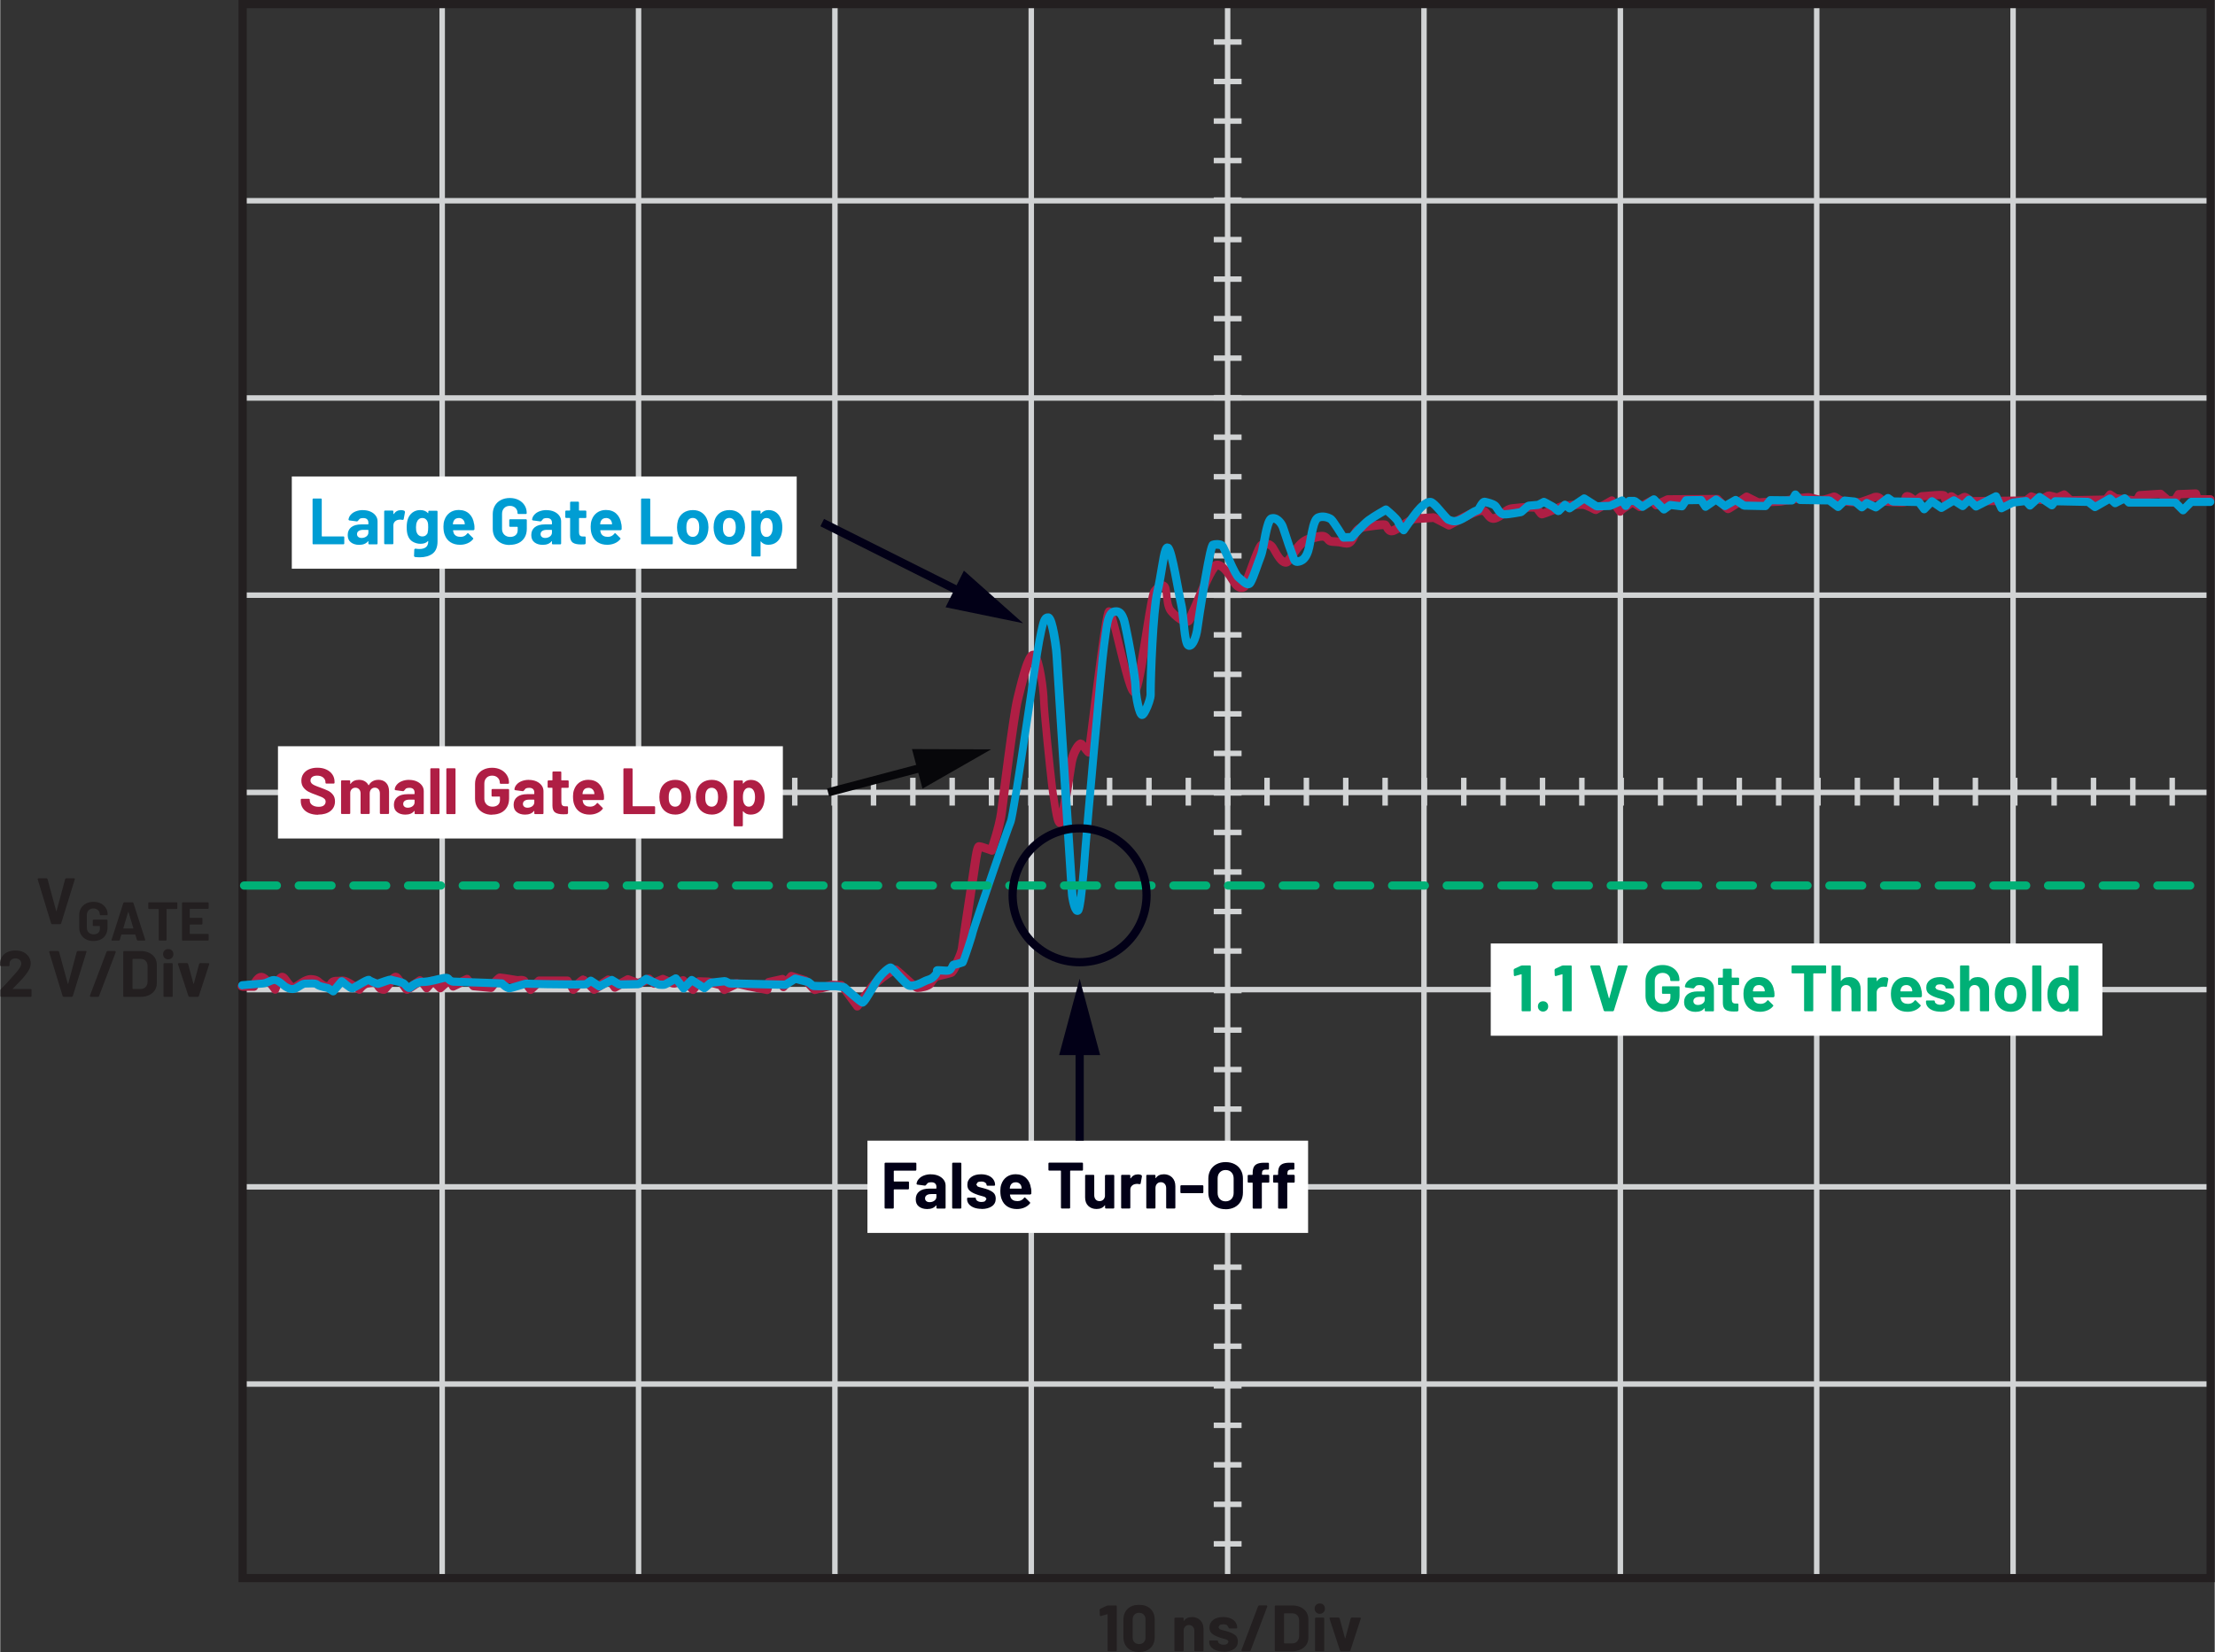   <svg xmlns="http://www.w3.org/2000/svg" width="5.63in" height="4.2in" viewBox="0 0 405.09 302.27">
   <rect x="0" y="0" width="405.09" height="302.27" fill="#333333" stroke="none"/>
   <polygon points="9.46 169.1 10.98 169.1 11.13 168.98 13.64 160.87 13.63 160.75 13.52 160.7 12.04 160.7 11.88 160.82 10.3 166.68 10.27 166.71 10.23 166.68 8.64 160.82 8.47 160.7 6.96 160.7 6.82 160.82 6.84 160.87 9.31 168.98 9.46 169.1" fill="#231f20">
   </polygon>
   <path d="M38.12,166.19v-.97l-.04-.08-.09-.04h-4.62l-.08.04-.04.08v6.76l.04.08.08.04h4.62l.09-.04.04-.08v-.97l-.04-.09-.09-.04h-3.28l-.05-.05v-1.62l.05-.05h2.15l.08-.04.04-.09v-.97l-.04-.08-.08-.04h-2.15l-.05-.05v-1.55l.05-.05h3.28l.09-.04.04-.09ZM32.24,165.1h-5.04l-.08.04-.04.08v.98l.04.08.08.04h1.74l.05.05v5.61l.04.08.09.04h1.17l.09-.04.04-.08v-5.61l.05-.05h1.79l.09-.04.04-.08v-.98l-.04-.08-.09-.04ZM22.51,169.83l.88-2.97.03-.03.03.03.9,2.97-.04.06h-1.76l-.04-.06ZM25.14,172.1h1.27l.11-.09v-.05s-2.17-6.76-2.17-6.76l-.13-.1h-1.57l-.13.1-2.16,6.76v.1s.1.04.1.04h1.27l.13-.1.29-.98.05-.04h2.46l.05.04.3.98.13.1ZM17.03,172.18c.51,0,.97-.1,1.36-.29.39-.2.69-.48.91-.86.21-.37.32-.81.32-1.32v-1.32l-.04-.08-.09-.04h-2.44l-.09.04-.04.08v.92l.04.08.09.04h1.12l.05.05v.45c0,.33-.1.58-.31.76-.21.18-.48.27-.83.27s-.66-.11-.89-.33c-.23-.22-.35-.51-.35-.88v-2.32c0-.36.11-.65.33-.88.22-.22.51-.33.87-.33s.64.1.85.32c.21.21.32.47.32.77v.03l.04.09.09.03h1.17l.09-.03.04-.09v-.07c0-.42-.11-.8-.33-1.14-.22-.34-.52-.62-.91-.82-.39-.2-.84-.3-1.35-.3s-.97.1-1.36.31c-.39.2-.7.49-.92.86-.22.37-.33.8-.33,1.29v2.24c0,.49.11.92.33,1.29.22.37.52.66.92.87.39.21.85.31,1.36.31Z" fill="#231f20">
   </path>
   <path d="M34.59,182.4h1.57l.16-.12,1.91-5.87v-.13s-.12-.04-.12-.04l-1.55-.02-.17.12-.98,3.64-.04.04-.04-.04-.98-3.64-.17-.12h-1.55l-.13.11v.06s1.93,5.89,1.93,5.89l.16.12ZM30,182.4h1.4l.1-.04.04-.1v-5.89l-.04-.1-.1-.04h-1.4l-.1.04-.04.1v5.89l.04.1.1.04ZM30.72,175.54c.27,0,.5-.09.68-.27.18-.18.27-.41.27-.68s-.09-.51-.26-.68c-.18-.18-.4-.26-.68-.26s-.51.09-.68.26c-.18.18-.26.4-.26.68s.09.5.27.68c.18.18.41.27.68.27ZM24.19,180.89v-5.38l.06-.06h1.44c.38,0,.69.12.92.37.23.25.34.58.34,1v2.76c0,.42-.13.75-.35,1-.23.25-.53.37-.89.37h-1.45l-.06-.06ZM22.64,182.4h3c.6,0,1.13-.11,1.58-.32.45-.21.8-.51,1.05-.89.25-.38.37-.83.37-1.33v-3.31c0-.5-.12-.95-.37-1.33-.25-.38-.6-.68-1.05-.89-.45-.21-.98-.32-1.58-.32h-3l-.1.04-.04.1v8.11l.04.1.1.04ZM16.5,182.4h1.39l.17-.11,3.08-8.12-.12-.17h-1.39l-.17.11-3.08,8.12.12.17ZM11.59,182.4h1.51l.16-.12,2.51-8.11v-.12s-.12-.05-.12-.05h-1.48l-.17.12-1.57,5.86-.04.04-.04-.04-1.6-5.86-.17-.12h-1.51l-.13.12v.05s2.48,8.11,2.48,8.11l.16.12ZM2.3,180.88l.18-.18c.57-.58,1-1.02,1.28-1.32.29-.3.56-.61.8-.92.34-.41.59-.79.76-1.14.17-.35.25-.7.25-1.03,0-.44-.11-.84-.34-1.2-.23-.36-.55-.65-.97-.86-.42-.21-.91-.32-1.48-.32-.51,0-.97.09-1.39.26-.41.18-.74.43-.99.76-.25.33-.38.71-.41,1.15v.56l.04.1.1.04h1.42l.1-.04.04-.1v-.3c0-.3.1-.53.3-.71.2-.18.46-.27.78-.27s.58.09.78.27c.2.18.3.41.3.69,0,.39-.36.99-1.09,1.8-.23.24-.46.49-.68.76-.1.11-.36.39-.77.85-.41.45-.81.87-1.2,1.25l-.07.18v1.1l.04.1.1.04h5.4l.1-.04.04-.1v-1.16l-.04-.1-.1-.04h-3.25l-.05-.02v-.05Z" fill="#231f20">
   </path>
   <path d="M245.24,302.14h1.57l.16-.12,1.91-5.87v-.13s-.12-.04-.12-.04l-1.55-.02-.17.12-.98,3.64-.04.04-.04-.04-.98-3.64-.17-.12h-1.55l-.13.11v.06s1.93,5.89,1.93,5.89l.16.12ZM240.65,302.14h1.4l.1-.04.04-.1v-5.89l-.04-.1-.1-.04h-1.4l-.1.04-.04.1v5.89l.04.1.1.04ZM241.37,295.28c.27,0,.5-.09.68-.27.18-.18.27-.41.27-.68s-.09-.51-.26-.68c-.18-.18-.4-.26-.68-.26s-.51.09-.68.26c-.18.18-.26.4-.26.68s.09.5.27.68c.18.18.41.27.68.27ZM234.84,300.63v-5.38l.06-.06h1.44c.38,0,.69.12.92.37.23.25.34.58.34,1v2.76c0,.42-.13.75-.35,1-.23.25-.53.37-.89.37h-1.45l-.06-.06ZM233.29,302.14h3c.6,0,1.13-.11,1.58-.32.45-.21.8-.51,1.05-.89.25-.38.37-.83.37-1.33v-3.31c0-.5-.12-.95-.37-1.33-.25-.38-.6-.68-1.05-.89-.45-.21-.98-.32-1.58-.32h-3l-.1.04-.04.1v8.11l.04.1.1.04ZM227.15,302.14h1.39l.17-.11,3.08-8.12-.12-.17h-1.39l-.17.11-3.08,8.12.12.17ZM223.8,302.22c.79,0,1.42-.17,1.89-.5.47-.33.7-.79.7-1.39,0-.5-.16-.89-.49-1.15-.33-.26-.78-.48-1.34-.65l-.36-.1-.3-.08c-.38-.09-.66-.17-.82-.25l-.25-.36.25-.4c.17-.1.38-.14.65-.14.3,0,.53.06.71.18l.27.44.04.1.1.04h1.28l.1-.04.04-.1c0-.38-.11-.71-.32-1.01-.21-.3-.51-.53-.89-.69-.38-.16-.83-.25-1.34-.25-.76,0-1.37.17-1.83.52-.46.35-.69.82-.69,1.41,0,.48.15.85.46,1.1.3.26.71.47,1.22.65.22.09.51.18.89.28.33.08.56.16.71.23l.22.32-.25.4c-.17.11-.39.16-.66.16-.3,0-.54-.06-.74-.19-.2-.12-.29-.27-.29-.45h0s-.04-.11-.04-.11l-.1-.04h-1.33l-.1.04-.04.1v.12c0,.34.11.65.33.92.22.27.53.48.93.64.4.15.87.23,1.4.23ZM217.99,295.88c-.65,0-1.14.23-1.46.7h-.04s-.02-.04-.02-.04v-.42l-.04-.1-.1-.04h-1.4l-.1.04-.04.1v5.88l.04.1.1.04h1.4l.1-.04.04-.1v-3.59c0-.32.09-.58.27-.78.18-.2.42-.3.71-.3s.53.1.71.3c.18.2.27.46.27.78v3.59l.04.1.1.04h1.4l.1-.04.04-.1v-3.94c0-.67-.2-1.2-.59-1.6-.39-.39-.91-.59-1.55-.59ZM208.32,300.82c-.35,0-.63-.11-.85-.33-.21-.22-.32-.51-.32-.88v-3.3c0-.37.11-.66.32-.88.21-.22.49-.33.85-.33s.65.11.86.33c.21.22.32.51.32.88v3.3c0,.37-.11.66-.32.88-.21.22-.5.33-.86.33ZM208.32,302.27c.88,0,1.58-.25,2.09-.74.52-.49.77-1.16.77-2.01v-3.17c0-.83-.26-1.49-.77-1.98-.52-.49-1.21-.73-2.09-.73s-1.58.24-2.09.73c-.51.49-.77,1.15-.77,1.98v3.17c0,.85.26,1.52.77,2.01.51.49,1.21.74,2.09.74ZM202.47,293.78l-1.26.59-.11.17.04,1.03.11.13h.05s1.19-.34,1.19-.34h.05s.02.06.02.06v6.58l.04.1.1.04h1.4l.1-.04.04-.1v-8.11l-.04-.1-.1-.04h-1.45l-.18.04Z" fill="#231f20">
   </path>
   <polyline points="80.34 .75 80.34 288.75 81.34 288.75 81.34 .75" fill="#d1d3d4">
   </polyline>
   <polyline points="116.26 .75 116.26 288.75 117.26 288.75 117.26 .75" fill="#d1d3d4">
   </polyline>
   <polyline points="152.18 .75 152.18 288.75 153.18 288.75 153.18 .75" fill="#d1d3d4">
   </polyline>
   <polyline points="404.34 36.23 44.6 36.23 44.6 37.23 404.34 37.23" fill="#d1d3d4">
   </polyline>
   <polyline points="404.34 72.32 44.6 72.32 44.6 73.32 404.34 73.32" fill="#d1d3d4">
   </polyline>
   <polyline points="404.34 108.4 44.6 108.4 44.6 109.4 404.34 109.4" fill="#d1d3d4">
   </polyline>
   <polyline points="404.34 144.49 44.6 144.49 44.6 145.49 404.34 145.49" fill="#d1d3d4">
   </polyline>
   <polyline points="404.34 180.57 44.6 180.57 44.6 181.57 404.34 181.57" fill="#d1d3d4">
   </polyline>
   <polyline points="404.34 216.66 44.6 216.66 44.6 217.66 404.34 217.66" fill="#d1d3d4">
   </polyline>
   <polyline points="404.34 252.74 44.6 252.74 44.6 253.74 404.34 253.74" fill="#d1d3d4">
   </polyline>
   <polyline points="188.1 .75 188.1 288.75 189.1 288.75 189.1 .75" fill="#d1d3d4">
   </polyline>
   <polyline points="224.02 .75 224.02 288.75 225.02 288.75 225.02 .75" fill="#d1d3d4">
   </polyline>
   <polyline points="259.94 .75 259.94 288.75 260.94 288.75 260.94 .75" fill="#d1d3d4">
   </polyline>
   <polyline points="295.86 .75 295.86 288.75 296.86 288.75 296.86 .75" fill="#d1d3d4">
   </polyline>
   <polyline points="331.78 .75 331.78 288.75 332.78 288.75 332.78 .75" fill="#d1d3d4">
   </polyline>
   <polyline points="367.7 .75 367.7 288.75 368.7 288.75 368.7 .75" fill="#d1d3d4">
   </polyline>
   <polyline points="51.25 142.31 51.25 147.4 52.25 147.4 52.25 142.31" fill="#d1d3d4">
   </polyline>
   <polyline points="58.45 142.31 58.45 147.4 59.45 147.4 59.45 142.31" fill="#d1d3d4">
   </polyline>
   <polyline points="65.65 142.31 65.65 147.4 66.65 147.4 66.65 142.31" fill="#d1d3d4">
   </polyline>
   <polyline points="72.85 142.31 72.85 147.4 73.85 147.4 73.85 142.31" fill="#d1d3d4">
   </polyline>
   <polyline points="80.05 142.31 80.05 147.4 81.05 147.4 81.05 142.31" fill="#d1d3d4">
   </polyline>
   <polyline points="87.25 142.31 87.25 147.4 88.25 147.4 88.25 142.31" fill="#d1d3d4">
   </polyline>
   <polyline points="94.44 142.31 94.44 147.4 95.44 147.4 95.44 142.31" fill="#d1d3d4">
   </polyline>
   <polyline points="101.64 142.31 101.64 147.4 102.64 147.4 102.64 142.31" fill="#d1d3d4">
   </polyline>
   <polyline points="108.84 142.31 108.84 147.4 109.84 147.4 109.84 142.31" fill="#d1d3d4">
   </polyline>
   <polyline points="116.04 142.31 116.04 147.4 117.04 147.4 117.04 142.31" fill="#d1d3d4">
   </polyline>
   <polyline points="123.24 142.31 123.24 147.4 124.24 147.4 124.24 142.31" fill="#d1d3d4">
   </polyline>
   <polyline points="130.44 142.31 130.44 147.4 131.44 147.4 131.44 142.31" fill="#d1d3d4">
   </polyline>
   <polyline points="137.64 142.31 137.64 147.4 138.64 147.4 138.64 142.31" fill="#d1d3d4">
   </polyline>
   <polyline points="144.84 142.31 144.84 147.4 145.84 147.4 145.84 142.31" fill="#d1d3d4">
   </polyline>
   <polyline points="152.04 142.31 152.04 147.4 153.04 147.4 153.04 142.31" fill="#d1d3d4">
   </polyline>
   <polyline points="159.24 142.31 159.24 147.4 160.24 147.4 160.24 142.31" fill="#d1d3d4">
   </polyline>
   <polyline points="166.44 142.31 166.44 147.4 167.44 147.4 167.44 142.31" fill="#d1d3d4">
   </polyline>
   <polyline points="173.63 142.31 173.63 147.4 174.63 147.4 174.63 142.31" fill="#d1d3d4">
   </polyline>
   <polyline points="180.83 142.31 180.83 147.4 181.83 147.4 181.83 142.31" fill="#d1d3d4">
   </polyline>
   <polyline points="188.03 142.31 188.03 147.4 189.03 147.4 189.03 142.31" fill="#d1d3d4">
   </polyline>
   <polyline points="195.23 142.31 195.23 147.4 196.23 147.4 196.23 142.31" fill="#d1d3d4">
   </polyline>
   <polyline points="202.43 142.31 202.43 147.4 203.43 147.4 203.43 142.31" fill="#d1d3d4">
   </polyline>
   <polyline points="209.63 142.31 209.63 147.4 210.63 147.4 210.63 142.31" fill="#d1d3d4">
   </polyline>
   <polyline points="216.83 142.31 216.83 147.4 217.83 147.4 217.83 142.31" fill="#d1d3d4">
   </polyline>
   <polyline points="224.03 142.31 224.03 147.4 225.03 147.4 225.03 142.31" fill="#d1d3d4">
   </polyline>
   <polyline points="231.23 142.31 231.23 147.4 232.23 147.4 232.23 142.31" fill="#d1d3d4">
   </polyline>
   <polyline points="238.43 142.31 238.43 147.4 239.43 147.4 239.43 142.31" fill="#d1d3d4">
   </polyline>
   <polyline points="245.63 142.31 245.63 147.4 246.63 147.4 246.63 142.31" fill="#d1d3d4">
   </polyline>
   <polyline points="252.83 142.31 252.83 147.4 253.83 147.4 253.83 142.31" fill="#d1d3d4">
   </polyline>
   <polyline points="260.02 142.31 260.02 147.4 261.02 147.4 261.02 142.31" fill="#d1d3d4">
   </polyline>
   <polyline points="267.22 142.31 267.22 147.4 268.22 147.4 268.22 142.31" fill="#d1d3d4">
   </polyline>
   <polyline points="274.42 142.31 274.42 147.4 275.42 147.4 275.42 142.31" fill="#d1d3d4">
   </polyline>
   <polyline points="281.62 142.31 281.62 147.4 282.62 147.4 282.62 142.31" fill="#d1d3d4">
   </polyline>
   <polyline points="288.82 142.31 288.82 147.4 289.82 147.4 289.82 142.31" fill="#d1d3d4">
   </polyline>
   <polyline points="296.02 142.31 296.02 147.4 297.02 147.4 297.02 142.31" fill="#d1d3d4">
   </polyline>
   <polyline points="303.22 142.31 303.22 147.4 304.22 147.4 304.22 142.31" fill="#d1d3d4">
   </polyline>
   <polyline points="310.42 142.31 310.42 147.4 311.42 147.4 311.42 142.31" fill="#d1d3d4">
   </polyline>
   <polyline points="317.62 142.31 317.62 147.4 318.62 147.4 318.62 142.31" fill="#d1d3d4">
   </polyline>
   <polyline points="324.82 142.31 324.82 147.4 325.82 147.4 325.82 142.31" fill="#d1d3d4">
   </polyline>
   <polyline points="332.02 142.31 332.02 147.4 333.02 147.4 333.02 142.31" fill="#d1d3d4">
   </polyline>
   <polyline points="339.22 142.31 339.22 147.4 340.22 147.4 340.22 142.31" fill="#d1d3d4">
   </polyline>
   <polyline points="346.41 142.31 346.41 147.4 347.41 147.4 347.41 142.31" fill="#d1d3d4">
   </polyline>
   <polyline points="353.61 142.31 353.61 147.4 354.61 147.4 354.61 142.31" fill="#d1d3d4">
   </polyline>
   <polyline points="360.81 142.31 360.81 147.4 361.81 147.4 361.81 142.31" fill="#d1d3d4">
   </polyline>
   <polyline points="368.01 142.31 368.01 147.4 369.01 147.4 369.01 142.31" fill="#d1d3d4">
   </polyline>
   <polyline points="375.21 142.31 375.21 147.4 376.21 147.4 376.21 142.31" fill="#d1d3d4">
   </polyline>
   <polyline points="382.41 142.31 382.41 147.4 383.41 147.4 383.41 142.31" fill="#d1d3d4">
   </polyline>
   <polyline points="389.61 142.31 389.61 147.4 390.61 147.4 390.61 142.31" fill="#d1d3d4">
   </polyline>
   <polyline points="396.81 142.31 396.81 147.4 397.81 147.4 397.81 142.31" fill="#d1d3d4">
   </polyline>
   <polyline points="227.07 7.18 221.98 7.18 221.98 8.18 227.07 8.18" fill="#d1d3d4">
   </polyline>
   <polyline points="227.07 14.41 221.98 14.41 221.98 15.41 227.07 15.41" fill="#d1d3d4">
   </polyline>
   <polyline points="227.07 21.65 221.98 21.65 221.98 22.65 227.07 22.65" fill="#d1d3d4">
   </polyline>
   <polyline points="227.07 28.88 221.98 28.88 221.98 29.88 227.07 29.88" fill="#d1d3d4">
   </polyline>
   <polyline points="227.07 36.11 221.98 36.11 221.98 37.11 227.07 37.11" fill="#d1d3d4">
   </polyline>
   <polyline points="227.07 43.34 221.98 43.34 221.98 44.34 227.07 44.34" fill="#d1d3d4">
   </polyline>
   <polyline points="227.07 50.57 221.98 50.57 221.98 51.57 227.07 51.57" fill="#d1d3d4">
   </polyline>
   <polyline points="227.07 57.8 221.98 57.8 221.98 58.8 227.07 58.8" fill="#d1d3d4">
   </polyline>
   <polyline points="227.07 65.03 221.98 65.03 221.98 66.03 227.07 66.03" fill="#d1d3d4">
   </polyline>
   <polyline points="227.07 72.27 221.98 72.27 221.98 73.27 227.07 73.27" fill="#d1d3d4">
   </polyline>
   <polyline points="227.07 79.5 221.98 79.5 221.98 80.5 227.07 80.5" fill="#d1d3d4">
   </polyline>
   <polyline points="227.07 86.73 221.98 86.73 221.98 87.73 227.07 87.73" fill="#d1d3d4">
   </polyline>
   <polyline points="227.07 93.96 221.98 93.96 221.98 94.96 227.07 94.96" fill="#d1d3d4">
   </polyline>
   <polyline points="227.07 101.19 221.98 101.19 221.98 102.19 227.07 102.19" fill="#d1d3d4">
   </polyline>
   <polyline points="227.07 108.42 221.98 108.42 221.98 109.42 227.07 109.42" fill="#d1d3d4">
   </polyline>
   <polyline points="227.07 115.66 221.98 115.66 221.98 116.66 227.07 116.66" fill="#d1d3d4">
   </polyline>
   <polyline points="227.07 122.89 221.98 122.89 221.98 123.89 227.07 123.89" fill="#d1d3d4">
   </polyline>
   <polyline points="227.07 130.12 221.98 130.12 221.98 131.12 227.07 131.12" fill="#d1d3d4">
   </polyline>
   <polyline points="227.07 137.35 221.98 137.35 221.98 138.35 227.07 138.35" fill="#d1d3d4">
   </polyline>
   <polyline points="227.07 144.58 221.98 144.58 221.98 145.58 227.07 145.58" fill="#d1d3d4">
   </polyline>
   <polyline points="227.07 151.81 221.98 151.81 221.98 152.81 227.07 152.81" fill="#d1d3d4">
   </polyline>
   <polyline points="227.07 159.05 221.98 159.05 221.98 160.05 227.07 160.05" fill="#d1d3d4">
   </polyline>
   <polyline points="227.07 166.28 221.98 166.28 221.98 167.28 227.07 167.28" fill="#d1d3d4">
   </polyline>
   <polyline points="227.07 173.51 221.98 173.51 221.98 174.51 227.07 174.51" fill="#d1d3d4">
   </polyline>
   <polyline points="227.07 180.74 221.98 180.74 221.98 181.74 227.07 181.74" fill="#d1d3d4">
   </polyline>
   <polyline points="227.07 187.97 221.98 187.97 221.98 188.97 227.07 188.97" fill="#d1d3d4">
   </polyline>
   <polyline points="227.07 195.2 221.98 195.2 221.98 196.2 227.07 196.2" fill="#d1d3d4">
   </polyline>
   <polyline points="227.07 202.43 221.98 202.43 221.98 203.43 227.07 203.43" fill="#d1d3d4">
   </polyline>
   <polyline points="227.07 209.67 221.98 209.67 221.98 210.67 227.07 210.67" fill="#d1d3d4">
   </polyline>
   <polyline points="227.07 216.9 221.98 216.9 221.98 217.9 227.07 217.9" fill="#d1d3d4">
   </polyline>
   <polyline points="227.07 224.13 221.98 224.13 221.98 225.13 227.07 225.13" fill="#d1d3d4">
   </polyline>
   <polyline points="227.07 231.36 221.98 231.36 221.98 232.36 227.07 232.36" fill="#d1d3d4">
   </polyline>
   <polyline points="227.07 238.59 221.98 238.59 221.98 239.59 227.07 239.59" fill="#d1d3d4">
   </polyline>
   <polyline points="227.07 245.82 221.98 245.82 221.98 246.82 227.07 246.82" fill="#d1d3d4">
   </polyline>
   <polyline points="227.07 253.06 221.98 253.06 221.98 254.06 227.07 254.06" fill="#d1d3d4">
   </polyline>
   <polyline points="227.07 260.29 221.98 260.29 221.98 261.29 227.07 261.29" fill="#d1d3d4">
   </polyline>
   <polyline points="227.07 267.52 221.98 267.52 221.98 268.52 227.07 268.52" fill="#d1d3d4">
   </polyline>
   <polyline points="227.07 274.75 221.98 274.75 221.98 275.75 227.07 275.75" fill="#d1d3d4">
   </polyline>
   <polyline points="227.07 281.98 221.98 281.98 221.98 282.98 227.07 282.98" fill="#d1d3d4">
   </polyline>
   <polygon points="44.34 .75 44.34 1.5 403.59 1.5 403.59 288 45.09 288 45.09 .75 44.34 .75 44.34 1.5 44.34 .75 43.59 .75 43.59 289.5 405.09 289.5 405.09 0 43.59 0 43.59 .75 44.34 .75" fill="#231f20">
   </polygon>
   <rect x="53.33" y="87.18" width="92.36" height="16.88" fill="#fff">
   </rect>
   <path d="M141,97.77c-.2.31-.48.47-.84.47s-.63-.16-.82-.48c-.18-.3-.26-.71-.26-1.25s.08-.92.25-1.21c.18-.34.46-.52.83-.52.41,0,.7.17.89.52.17.3.25.7.25,1.2,0,.54-.1.96-.3,1.27ZM142.84,95.08c-.18-.55-.47-.98-.87-1.29-.4-.31-.88-.46-1.43-.46-.59,0-1.06.22-1.39.66l-.05.02-.02-.04v-.4l-.04-.1-.1-.04h-1.4l-.1.04-.04.1v8.11l.04.1.1.04h1.4l.1-.04.04-.1v-2.57l.02-.05.05.02c.32.4.77.6,1.34.6s1.07-.15,1.47-.45c.4-.3.69-.71.87-1.22.15-.45.23-.95.23-1.5s-.07-1.03-.22-1.44ZM133.37,98.23c-.27,0-.5-.08-.69-.24-.19-.16-.32-.38-.4-.66-.06-.2-.08-.48-.08-.84s.03-.66.1-.85c.08-.27.21-.48.39-.64.18-.15.41-.23.68-.23s.49.08.67.23c.18.15.32.36.41.64.06.23.1.52.1.85,0,.3-.03.58-.1.84-.08.28-.21.5-.4.66-.18.16-.41.24-.67.24ZM133.37,99.69c.67,0,1.25-.18,1.72-.53.48-.36.8-.85.98-1.47.11-.38.17-.78.17-1.21s-.06-.86-.19-1.26c-.19-.59-.52-1.05-.98-1.39s-1.02-.5-1.68-.5-1.25.17-1.73.5c-.48.34-.81.8-1,1.39-.11.38-.17.8-.17,1.27,0,.44.06.85.17,1.22.18.61.5,1.09.98,1.44.48.35,1.06.53,1.73.53ZM126.68,98.23c-.27,0-.5-.08-.69-.24-.19-.16-.32-.38-.4-.66-.06-.2-.08-.48-.08-.84s.03-.66.1-.85c.08-.27.21-.48.39-.64.18-.15.41-.23.68-.23s.49.08.67.23c.18.15.32.36.41.64.06.23.1.52.1.85,0,.3-.03.58-.1.84-.08.28-.21.5-.4.66-.18.16-.41.24-.67.24ZM126.68,99.69c.67,0,1.25-.18,1.72-.53.48-.36.8-.85.98-1.47.11-.38.17-.78.17-1.21s-.06-.86-.19-1.26c-.19-.59-.52-1.05-.98-1.39s-1.02-.5-1.68-.5-1.25.17-1.73.5c-.48.34-.81.8-1,1.39-.11.38-.17.8-.17,1.27,0,.44.06.85.17,1.22.18.61.5,1.09.98,1.44.48.35,1.06.53,1.73.53ZM117.35,99.59h5.53l.1-.04.04-.1v-1.16l-.04-.1-.1-.04h-3.92l-.06-.06v-6.74l-.04-.1-.1-.04h-1.4l-.1.04-.04.1v8.11l.04.1.1.04ZM110.81,94.78c.26,0,.49.07.67.2s.31.32.38.56c0,0,.02.1.06.34l-.05.06h-2.08l-.06-.06.08-.38c.16-.47.49-.71,1-.71ZM113.6,95.87c-.1-.78-.4-1.4-.88-1.86-.48-.46-1.13-.7-1.93-.7-.63,0-1.18.17-1.64.5-.46.34-.78.79-.97,1.36-.12.34-.18.72-.18,1.16,0,.65.08,1.17.25,1.57.21.56.55,1,1.03,1.31.48.31,1.06.47,1.75.47.5,0,.95-.09,1.37-.27s.76-.43,1.02-.76l.05-.1-.06-.11-.86-.85-.08-.05-.11.07c-.3.41-.7.62-1.21.62-.64,0-1.06-.22-1.27-.67l-.13-.48.05-.06h3.71l.16-.14c.02-.38,0-.72-.05-1.02ZM107.21,94.63v-1.07l-.04-.1-.1-.04h-1.15l-.06-.06v-1.43l-.04-.1-.1-.04h-1.34l-.1.04-.04.1v1.43l-.06.06h-.68l-.1.04-.04.1v1.07l.04.1.1.04h.68l.06.06v3.22c0,.61.18,1.02.5,1.24s.82.33,1.49.33c.14,0,.38,0,.72-.02l.14-.16v-1.14l-.04-.1-.1-.04h-.4c-.24,0-.41-.06-.52-.19-.11-.13-.16-.32-.16-.59v-2.54l.06-.06h1.15l.1-.04.04-.1ZM99.68,98.43c-.26,0-.46-.06-.61-.19-.15-.12-.23-.29-.23-.51,0-.25.1-.44.31-.58.2-.14.49-.2.85-.2h.86l.06.06v.43c0,.29-.12.52-.36.71-.24.18-.53.28-.88.28ZM99.92,93.33c-.48,0-.91.08-1.3.23-.39.15-.7.36-.94.64-.24.27-.37.58-.4.91l.13.11,1.45.19.16-.12.32-.37c.16-.09.37-.13.62-.13.32,0,.56.07.72.22s.24.35.24.62v.26l-.06.06h-1.22c-.8,0-1.42.17-1.85.51-.43.34-.65.82-.65,1.43s.19,1.04.58,1.34c.38.3.89.46,1.51.46.74,0,1.28-.22,1.62-.66l.05-.02.02.05v.4l.04.1.1.04h1.4l.1-.04.04-.1v-4.07c0-.38-.11-.73-.34-1.04-.23-.31-.55-.56-.95-.74-.41-.18-.87-.27-1.39-.27ZM93.22,99.69c.62,0,1.16-.12,1.63-.35.47-.24.83-.58,1.09-1.03.26-.45.38-.98.38-1.58v-1.58l-.04-.1-.1-.04h-2.93l-.1.04-.04.1v1.1l.04.1.1.04h1.34l.06.06v.54c0,.39-.12.7-.37.92-.25.22-.58.33-1,.33s-.79-.13-1.07-.4c-.28-.27-.42-.62-.42-1.05v-2.78c0-.43.13-.78.39-1.05.26-.27.61-.4,1.04-.4s.76.13,1.02.38.38.56.38.93v.04l.04.1.1.04h1.4l.1-.04.04-.1v-.08c0-.5-.13-.96-.39-1.37s-.62-.74-1.09-.98c-.47-.24-1.01-.36-1.61-.36s-1.16.12-1.63.37c-.47.24-.84.59-1.1,1.04s-.39.96-.39,1.55v2.69c0,.58.13,1.1.39,1.54.26.44.63.79,1.1,1.04.47.25,1.02.37,1.63.37ZM83.87,94.78c.26,0,.49.07.67.2s.31.32.38.56c0,0,.02.1.06.34l-.05.06h-2.08l-.06-.06.08-.38c.16-.47.49-.71,1-.71ZM86.67,95.87c-.1-.78-.4-1.4-.88-1.86-.48-.46-1.13-.7-1.93-.7-.63,0-1.18.17-1.64.5-.46.34-.78.79-.97,1.36-.12.34-.18.72-.18,1.16,0,.65.08,1.17.25,1.57.21.56.55,1,1.03,1.31.48.31,1.06.47,1.75.47.5,0,.95-.09,1.37-.27s.76-.43,1.02-.76l.05-.1-.06-.11-.86-.85-.08-.05-.11.07c-.3.41-.7.62-1.21.62-.64,0-1.06-.22-1.27-.67l-.13-.48.05-.06h3.71l.16-.14c.02-.38,0-.72-.05-1.02ZM78.2,97.44c-.06.21-.18.38-.35.51s-.38.2-.64.2-.46-.07-.64-.2-.31-.31-.38-.52c-.1-.19-.14-.51-.14-.96,0-.41.06-.73.17-.97.08-.22.2-.39.37-.52.17-.13.37-.2.61-.2s.46.07.62.2.29.31.36.52l.08.38c.02.14.02.33.02.58,0,.42-.03.74-.1.98ZM78.3,93.57v.29l-.02.04-.05-.02c-.33-.37-.8-.55-1.42-.55-.53,0-.99.15-1.39.44-.4.3-.68.69-.85,1.18-.14.39-.22.9-.22,1.52,0,.58.06,1.06.18,1.43.18.56.49.97.93,1.22.44.25.91.38,1.43.38.58,0,1.03-.16,1.33-.49l.05-.02.02.04c0,.5-.14.86-.41,1.08-.28.22-.67.34-1.18.34-.24,0-.5-.02-.79-.07l-.17.13-.05,1.24.12.16c.34.04.66.06.94.06.95,0,1.73-.22,2.33-.67.6-.45.91-1.2.91-2.24v-5.47l-.04-.1-.1-.04h-1.4l-.1.04-.04.1ZM73.29,93.34c-.55,0-.99.24-1.32.72h-.04s-.02-.04-.02-.04v-.46l-.04-.1-.1-.04h-1.4l-.1.04-.04.1v5.88l.04.1.1.04h1.4l.1-.04.04-.1v-3.28c0-.31.1-.56.3-.75.2-.19.44-.29.73-.32l.26-.02.42.06.17-.08.25-1.37-.07-.18c-.17-.11-.4-.17-.68-.17ZM66.1,98.43c-.26,0-.46-.06-.61-.19-.15-.12-.23-.29-.23-.51,0-.25.1-.44.31-.58.2-.14.49-.2.85-.2h.86l.06.06v.43c0,.29-.12.52-.36.71-.24.18-.53.28-.88.28ZM66.34,93.33c-.48,0-.91.08-1.3.23-.39.15-.7.36-.94.64-.24.27-.37.58-.4.91l.13.11,1.45.19.16-.12.32-.37c.16-.09.37-.13.62-.13.32,0,.56.07.72.22s.24.35.24.62v.26l-.06.06h-1.22c-.8,0-1.42.17-1.85.51-.43.34-.65.82-.65,1.43s.19,1.04.58,1.34c.38.3.89.46,1.51.46.74,0,1.28-.22,1.62-.66l.05-.02.02.05v.4l.04.1.1.04h1.4l.1-.04.04-.1v-4.07c0-.38-.11-.73-.34-1.04-.23-.31-.55-.56-.95-.74-.41-.18-.87-.27-1.39-.27ZM57.26,99.59h5.53l.1-.04.04-.1v-1.16l-.04-.1-.1-.04h-3.92l-.06-.06v-6.74l-.04-.1-.1-.04h-1.4l-.1.04-.04.1v8.11l.04.1.1.04Z" fill="#009dd3">
   </path>
   <rect x="50.8" y="136.54" width="92.36" height="16.88" fill="#fff">
   </rect>
   <path d="M137.77,147.13c-.2.31-.48.47-.84.47s-.63-.16-.82-.48c-.18-.3-.26-.71-.26-1.25s.08-.92.25-1.21c.18-.34.46-.52.83-.52.41,0,.7.17.89.52.17.3.25.7.25,1.2,0,.54-.1.96-.3,1.27ZM139.6,144.45c-.18-.55-.47-.98-.87-1.29-.4-.31-.88-.46-1.43-.46-.59,0-1.06.22-1.39.66l-.05.02-.02-.04v-.4l-.04-.1-.1-.04h-1.4l-.1.04-.04.1v8.11l.04.1.1.04h1.4l.1-.04.04-.1v-2.57l.02-.05.05.02c.32.4.77.6,1.34.6s1.07-.15,1.47-.45c.4-.3.69-.71.87-1.22.15-.45.23-.95.23-1.5s-.07-1.03-.22-1.44ZM130.13,147.6c-.27,0-.5-.08-.69-.24-.19-.16-.32-.38-.4-.66-.06-.2-.08-.48-.08-.84s.03-.66.1-.85c.08-.27.21-.48.39-.64.18-.15.41-.23.68-.23s.49.08.67.23c.18.15.32.36.41.64.06.23.1.52.1.85,0,.3-.03.58-.1.84-.08.28-.21.5-.4.66-.18.16-.41.24-.67.24ZM130.13,149.05c.67,0,1.25-.18,1.72-.53.48-.36.8-.85.98-1.47.11-.38.17-.78.17-1.21s-.06-.86-.19-1.26c-.19-.59-.52-1.05-.98-1.39s-1.02-.5-1.68-.5-1.25.17-1.73.5c-.48.34-.81.8-1,1.39-.11.38-.17.8-.17,1.27,0,.44.06.85.17,1.22.18.61.5,1.09.98,1.44.48.35,1.06.53,1.73.53ZM123.45,147.6c-.27,0-.5-.08-.69-.24-.19-.16-.32-.38-.4-.66-.06-.2-.08-.48-.08-.84s.03-.66.1-.85c.08-.27.21-.48.39-.64.18-.15.41-.23.68-.23s.49.08.67.23c.18.15.32.36.41.64.06.23.1.52.1.85,0,.3-.03.58-.1.84-.08.28-.21.5-.4.66-.18.16-.41.24-.67.24ZM123.45,149.05c.67,0,1.25-.18,1.72-.53.48-.36.8-.85.98-1.47.11-.38.17-.78.17-1.21s-.06-.86-.19-1.26c-.19-.59-.52-1.05-.98-1.39s-1.02-.5-1.68-.5-1.25.17-1.73.5c-.48.34-.81.8-1,1.39-.11.38-.17.8-.17,1.27,0,.44.06.85.17,1.22.18.61.5,1.09.98,1.44.48.35,1.06.53,1.73.53ZM114.12,148.96h5.53l.1-.04.04-.1v-1.16l-.04-.1-.1-.04h-3.92l-.06-.06v-6.74l-.04-.1-.1-.04h-1.4l-.1.04-.04.1v8.11l.04.1.1.04ZM107.58,144.15c.26,0,.49.07.67.2s.31.32.38.56c0,0,.02.1.06.34l-.05.06h-2.08l-.06-.06.08-.38c.16-.47.49-.71,1-.71ZM110.37,145.24c-.1-.78-.4-1.4-.88-1.86-.48-.46-1.13-.7-1.93-.7-.63,0-1.18.17-1.64.5-.46.34-.78.79-.97,1.36-.12.34-.18.72-.18,1.16,0,.65.08,1.17.25,1.57.21.56.55,1,1.03,1.31.48.31,1.06.47,1.75.47.5,0,.95-.09,1.37-.27s.76-.43,1.02-.76l.05-.1-.06-.11-.86-.85-.08-.05-.11.07c-.3.41-.7.62-1.21.62-.64,0-1.06-.22-1.27-.67l-.13-.48.05-.06h3.71l.16-.14c.02-.38,0-.72-.05-1.02ZM103.98,144v-1.07l-.04-.1-.1-.04h-1.15l-.06-.06v-1.43l-.04-.1-.1-.04h-1.34l-.1.04-.04.1v1.43l-.06.06h-.68l-.1.04-.04.1v1.07l.04.1.1.04h.68l.06.06v3.22c0,.61.18,1.02.5,1.24s.82.33,1.49.33c.14,0,.38,0,.72-.02l.14-.16v-1.14l-.04-.1-.1-.04h-.4c-.24,0-.41-.06-.52-.19-.11-.13-.16-.32-.16-.59v-2.54l.06-.06h1.15l.1-.04.04-.1ZM96.45,147.79c-.26,0-.46-.06-.61-.19-.15-.12-.23-.29-.23-.51,0-.25.1-.44.31-.58.2-.14.49-.2.85-.2h.86l.06.06v.43c0,.29-.12.52-.36.71-.24.18-.53.28-.88.28ZM96.69,142.69c-.48,0-.91.08-1.3.23-.39.15-.7.36-.94.64-.24.27-.37.58-.4.91l.13.11,1.45.19.16-.12.32-.37c.16-.09.37-.13.62-.13.32,0,.56.07.72.22s.24.35.24.62v.26l-.06.06h-1.22c-.8,0-1.42.17-1.85.51-.43.34-.65.82-.65,1.43s.19,1.04.58,1.34c.38.3.89.46,1.51.46.74,0,1.28-.22,1.62-.66l.05-.02.02.05v.4l.04.1.1.04h1.4l.1-.04.04-.1v-4.07c0-.38-.11-.73-.34-1.04-.23-.31-.55-.56-.95-.74-.41-.18-.87-.27-1.39-.27ZM89.98,149.05c.62,0,1.16-.12,1.63-.35.47-.24.83-.58,1.09-1.03.26-.45.38-.98.38-1.58v-1.58l-.04-.1-.1-.04h-2.93l-.1.04-.04.1v1.1l.04.1.1.04h1.34l.06.06v.54c0,.39-.12.7-.37.92-.25.22-.58.33-1,.33s-.79-.13-1.07-.4c-.28-.27-.42-.62-.42-1.05v-2.78c0-.43.13-.78.39-1.05.26-.27.61-.4,1.04-.4s.76.13,1.02.38.38.56.38.93v.04l.04.1.1.04h1.4l.1-.04.04-.1v-.08c0-.5-.13-.96-.39-1.37s-.62-.74-1.09-.98c-.47-.24-1.01-.36-1.61-.36s-1.16.12-1.63.37c-.47.24-.84.59-1.1,1.04s-.39.96-.39,1.55v2.69c0,.58.13,1.1.39,1.54.26.44.63.79,1.1,1.04.47.25,1.02.37,1.63.37ZM81.74,148.96h1.4l.1-.04.04-.1v-8.11l-.04-.1-.1-.04h-1.4l-.1.04-.04.1v8.11l.04.1.1.04ZM78.81,148.96h1.4l.1-.04.04-.1v-8.11l-.04-.1-.1-.04h-1.4l-.1.04-.04.1v8.11l.04.1.1.04ZM74.55,147.79c-.26,0-.46-.06-.61-.19-.15-.12-.23-.29-.23-.51,0-.25.1-.44.31-.58.2-.14.49-.2.85-.2h.86l.06.06v.43c0,.29-.12.52-.36.71-.24.18-.53.28-.88.28ZM74.79,142.69c-.48,0-.91.08-1.3.23-.39.15-.7.36-.94.64-.24.27-.37.58-.4.91l.13.11,1.45.19.16-.12.32-.37c.16-.09.37-.13.62-.13.32,0,.56.07.72.22s.24.35.24.62v.26l-.06.06h-1.22c-.8,0-1.42.17-1.85.51-.43.34-.65.82-.65,1.43s.19,1.04.58,1.34c.38.3.89.46,1.51.46.74,0,1.28-.22,1.62-.66l.05-.02.02.05v.4l.04.1.1.04h1.4l.1-.04.04-.1v-4.07c0-.38-.11-.73-.34-1.04-.23-.31-.55-.56-.95-.74-.41-.18-.87-.27-1.39-.27ZM69.15,142.69c-.38,0-.71.08-1.01.24-.3.16-.54.4-.71.73h-.08c-.16-.31-.39-.55-.69-.72s-.65-.25-1.05-.25c-.69,0-1.2.24-1.52.73l-.05.02-.02-.05v-.47l-.04-.1-.1-.04h-1.4l-.1.04-.04.1v5.88l.04.1.1.04h1.4l.1-.04.04-.1v-3.8c.03-.27.13-.48.31-.64s.39-.23.64-.23c.28,0,.51.1.68.29.18.2.26.45.26.77v3.6l.04.1.1.04h1.39l.1-.04.04-.1v-3.61c0-.32.09-.58.26-.77.18-.19.4-.29.68-.29s.5.1.67.29c.17.19.25.45.25.78v3.6l.04.1.1.04h1.4l.1-.04.04-.1v-3.97c0-.68-.18-1.21-.53-1.58-.35-.38-.84-.56-1.46-.56ZM58.16,149.05c.94,0,1.69-.22,2.24-.65.55-.44.83-1.03.83-1.78,0-.5-.13-.91-.39-1.23-.26-.32-.55-.55-.88-.71s-.77-.34-1.34-.55c-.51-.18-.89-.33-1.13-.44-.24-.11-.43-.23-.55-.37-.12-.14-.19-.3-.19-.5,0-.28.11-.5.32-.66.21-.16.51-.24.88-.24.48,0,.86.12,1.13.35.28.24.41.52.41.86v.1l.04.1.1.04h1.38l.1-.04.04-.1v-.18c0-.51-.13-.96-.4-1.35-.27-.39-.64-.69-1.12-.91-.48-.22-1.02-.32-1.63-.32-.58,0-1.08.1-1.52.29-.44.19-.78.47-1.03.83s-.37.78-.37,1.26.13.9.38,1.23.56.59.94.79c.37.19.83.38,1.36.56.48.18.83.31,1.05.41.22.1.39.22.52.35s.19.29.19.49c0,.26-.1.49-.31.67s-.52.27-.95.27c-.5,0-.9-.11-1.2-.33-.3-.22-.44-.49-.44-.81v-.18l-.04-.1-.1-.04h-1.37l-.1.04-.04.1v.26c0,.5.13.95.39,1.33.26.38.63.67,1.11.88.48.2,1.04.31,1.68.31Z" fill="#af1e44">
   </path>
   <rect x="272.65" y="172.63" width="111.89" height="16.88" fill="#fff">
   </rect>
   <path d="M378.2,183.17c-.2.34-.48.52-.84.52-.39,0-.69-.17-.89-.52-.17-.32-.25-.72-.25-1.2,0-.54.1-.96.3-1.27.19-.31.48-.47.85-.47.35,0,.62.16.8.47.18.3.26.72.26,1.26s-.08.92-.24,1.21ZM378.45,176.79v2.57l-.02.05-.05-.02c-.32-.4-.77-.6-1.34-.6s-1.07.15-1.47.45c-.4.3-.69.71-.87,1.22-.14.42-.22.92-.22,1.49s.07,1.04.2,1.45c.18.54.47.97.87,1.28.4.31.89.47,1.45.47s1.04-.22,1.38-.66l.05-.02.02.04v.4l.04.1.1.04h1.4l.1-.04.04-.1v-8.11l-.04-.1-.1-.04h-1.4l-.1.04-.04.1ZM371.84,185.04h1.4l.1-.04.04-.1v-8.11l-.04-.1-.1-.04h-1.4l-.1.04-.04.1v8.11l.04.1.1.04ZM367.74,183.69c-.27,0-.5-.08-.69-.24-.19-.16-.32-.38-.4-.66-.06-.2-.08-.48-.08-.84s.03-.66.1-.85c.08-.27.21-.48.39-.64.18-.15.41-.23.68-.23s.49.08.67.23c.18.15.32.36.41.64.06.23.1.52.1.85,0,.3-.03.58-.1.84-.08.28-.21.5-.4.66-.18.16-.41.24-.67.24ZM367.74,185.14c.67,0,1.25-.18,1.72-.53.48-.36.8-.85.98-1.47.11-.38.17-.78.17-1.21s-.06-.86-.19-1.26c-.19-.59-.52-1.05-.98-1.39s-1.02-.5-1.68-.5-1.25.17-1.73.5c-.48.34-.81.8-1,1.39-.11.38-.17.8-.17,1.27,0,.44.06.85.17,1.22.18.61.5,1.09.98,1.44.48.35,1.06.53,1.73.53ZM361.7,178.78c-.65,0-1.14.23-1.46.7h-.04s-.02-.04-.02-.04v-2.65l-.04-.1-.1-.04h-1.4l-.1.04-.04.1v8.11l.04.1.1.04h1.4l.1-.04.04-.1v-3.59c0-.32.09-.58.27-.78s.42-.3.71-.3.53.1.71.3c.18.2.27.46.27.78v3.59l.04.1.1.04h1.4l.1-.04.04-.1v-3.94c0-.67-.2-1.2-.59-1.6-.39-.39-.91-.59-1.55-.59ZM354.92,185.13c.79,0,1.42-.17,1.89-.5.47-.33.7-.79.7-1.39,0-.5-.16-.89-.49-1.15s-.78-.48-1.34-.65l-.36-.1-.3-.08c-.38-.09-.66-.17-.82-.25l-.25-.36.25-.4c.17-.1.38-.14.65-.14.3,0,.53.06.71.18.18.12.27.27.27.44l.04.1.1.04h1.28l.1-.04.04-.1c0-.38-.11-.71-.32-1.01-.21-.3-.51-.53-.89-.69-.38-.16-.83-.25-1.34-.25-.76,0-1.37.17-1.83.52-.46.35-.69.82-.69,1.41,0,.48.15.85.46,1.1.3.26.71.47,1.22.65.22.09.51.18.89.28.33.08.56.16.71.23l.22.32-.25.4c-.17.11-.39.16-.66.16-.3,0-.54-.06-.74-.19s-.29-.27-.29-.45h0s-.04-.11-.04-.11l-.1-.04h-1.33l-.1.04-.04.1v.12c0,.34.11.65.33.92.22.27.53.48.93.64.4.15.87.23,1.4.23ZM348.66,180.23c.26,0,.49.07.67.2s.31.32.38.56c0,0,.02.1.06.34l-.05.06h-2.08l-.06-.06.08-.38c.16-.47.49-.71,1-.71ZM351.45,181.32c-.1-.78-.4-1.4-.88-1.86-.48-.46-1.13-.7-1.93-.7-.63,0-1.18.17-1.64.5-.46.34-.78.79-.97,1.36-.12.34-.18.72-.18,1.16,0,.65.08,1.17.25,1.57.21.56.55,1,1.03,1.31.48.31,1.06.47,1.75.47.5,0,.95-.09,1.37-.27s.76-.43,1.02-.76l.05-.1-.06-.11-.86-.85-.08-.05-.11.07c-.3.41-.7.62-1.21.62-.64,0-1.06-.22-1.27-.67l-.13-.48.05-.06h3.71l.16-.14c.02-.38,0-.72-.05-1.02ZM344.63,178.79c-.55,0-.99.24-1.32.72h-.04s-.02-.04-.02-.04v-.46l-.04-.1-.1-.04h-1.4l-.1.04-.04.1v5.88l.04.1.1.04h1.4l.1-.04.04-.1v-3.28c0-.31.1-.56.3-.75.2-.19.44-.29.73-.32l.26-.02.42.06.17-.08.25-1.37-.07-.18c-.17-.11-.4-.17-.68-.17ZM338.2,178.78c-.65,0-1.14.23-1.46.7h-.04s-.02-.04-.02-.04v-2.65l-.04-.1-.1-.04h-1.4l-.1.04-.04.1v8.11l.04.1.1.04h1.4l.1-.04.04-.1v-3.59c0-.32.09-.58.27-.78s.42-.3.71-.3.53.1.71.3c.18.2.27.46.27.78v3.59l.04.1.1.04h1.4l.1-.04.04-.1v-3.94c0-.67-.2-1.2-.59-1.6-.39-.39-.91-.59-1.55-.59ZM333.87,176.64h-6.05l-.1.04-.04.1v1.18l.04.1.1.04h2.09l.06.06v6.73l.04.1.1.04h1.4l.1-.04.04-.1v-6.73l.06-.06h2.15l.1-.04.04-.1v-1.18l-.04-.1-.1-.04ZM321.68,180.23c.26,0,.49.07.67.2s.31.32.38.56c0,0,.02.1.06.34l-.05.06h-2.08l-.06-.06.08-.38c.16-.47.49-.71,1-.71ZM324.48,181.32c-.1-.78-.4-1.4-.88-1.86-.48-.46-1.13-.7-1.93-.7-.63,0-1.18.17-1.64.5-.46.34-.78.79-.97,1.36-.12.34-.18.72-.18,1.16,0,.65.08,1.17.25,1.57.21.56.55,1,1.03,1.31.48.31,1.06.47,1.75.47.5,0,.95-.09,1.37-.27s.76-.43,1.02-.76l.05-.1-.06-.11-.86-.85-.08-.05-.11.07c-.3.41-.7.62-1.21.62-.64,0-1.06-.22-1.27-.67l-.13-.48.05-.06h3.71l.16-.14c.02-.38,0-.72-.05-1.02ZM318.08,180.09v-1.07l-.04-.1-.1-.04h-1.15l-.06-.06v-1.43l-.04-.1-.1-.04h-1.34l-.1.04-.04.1v1.43l-.06.06h-.68l-.1.04-.04.1v1.07l.04.1.1.04h.68l.06.06v3.22c0,.61.18,1.02.5,1.24s.82.33,1.49.33c.14,0,.38,0,.72-.02l.14-.16v-1.14l-.04-.1-.1-.04h-.4c-.24,0-.41-.06-.52-.19-.11-.13-.16-.32-.16-.59v-2.54l.06-.06h1.15l.1-.04.04-.1ZM310.56,183.88c-.26,0-.46-.06-.61-.19-.15-.12-.23-.29-.23-.51,0-.25.1-.44.31-.58.2-.14.49-.2.85-.2h.86l.06.06v.43c0,.29-.12.52-.36.71-.24.18-.53.28-.88.28ZM310.8,178.78c-.48,0-.91.08-1.3.23-.39.15-.7.36-.94.64-.24.27-.37.58-.4.91l.13.11,1.45.19.16-.12.32-.37c.16-.09.37-.13.62-.13.32,0,.56.07.72.22s.24.35.24.62v.26l-.06.06h-1.22c-.8,0-1.42.17-1.85.51-.43.34-.65.82-.65,1.43s.19,1.04.58,1.34c.38.3.89.46,1.51.46.74,0,1.28-.22,1.62-.66l.05-.02.02.05v.4l.04.1.1.04h1.4l.1-.04.04-.1v-4.07c0-.38-.11-.73-.34-1.04-.23-.31-.55-.56-.95-.74-.41-.18-.87-.27-1.39-.27ZM304.09,185.14c.62,0,1.16-.12,1.63-.35.47-.24.83-.58,1.09-1.03.26-.45.38-.98.38-1.58v-1.58l-.04-.1-.1-.04h-2.93l-.1.04-.04.1v1.1l.04.1.1.04h1.34l.06.06v.54c0,.39-.12.7-.37.92-.25.22-.58.33-1,.33s-.79-.13-1.07-.4c-.28-.27-.42-.62-.42-1.05v-2.78c0-.43.13-.78.39-1.05.26-.27.61-.4,1.04-.4s.76.13,1.02.38.38.56.38.93v.04l.04.1.1.04h1.4l.1-.04.04-.1v-.08c0-.5-.13-.96-.39-1.37s-.62-.74-1.09-.98c-.47-.24-1.01-.36-1.61-.36s-1.16.12-1.63.37c-.47.24-.84.59-1.1,1.04s-.39.96-.39,1.55v2.69c0,.58.13,1.1.39,1.54.26.44.63.79,1.1,1.04.47.25,1.02.37,1.63.37ZM293.5,185.04h1.51l.16-.12,2.51-8.11v-.12s-.12-.05-.12-.05h-1.48l-.17.12-1.57,5.86-.04.04-.04-.04-1.6-5.86-.17-.12h-1.51l-.13.12v.05s2.48,8.11,2.48,8.11l.16.12ZM285.69,176.68l-1.26.59-.11.17.04,1.03.11.13h.05s1.19-.34,1.19-.34h.05s.02.06.02.06v6.58l.04.1.1.04h1.4l.1-.04.04-.1v-8.11l-.04-.1-.1-.04h-1.45l-.18.04ZM282.21,185.09c.27,0,.5-.09.68-.27.18-.18.27-.41.27-.68s-.09-.51-.26-.68-.4-.26-.68-.26-.51.09-.68.26-.26.4-.26.68.09.5.27.68c.18.18.41.27.68.27ZM278.21,176.68l-1.26.59-.11.17.04,1.03.11.13h.05s1.19-.34,1.19-.34h.05s.02.06.02.06v6.58l.04.1.1.04h1.4l.1-.04.04-.1v-8.11l-.04-.1-.1-.04h-1.45l-.18.04Z" fill="#00b076">
   </path>
   <rect x="158.63" y="208.71" width="80.61" height="16.88" fill="#fff">
   </rect>
   <path d="M236.67,214.95h-1.16l-.06-.06v-.13c0-.29.05-.49.16-.59.11-.11.3-.17.58-.17h.4l.1-.04.04-.1v-.97l-.04-.1-.1-.04h-.46c-.6-.02-1.07.03-1.41.15-.34.12-.59.31-.74.59-.15.28-.23.66-.23,1.16v.26l-.06.06h-.71l-.1.04-.04.1v1.14l.04.1.1.04h.71l.06.06v4.55l.04.1.1.04h1.4l.1-.04.04-.1v-4.55l.06-.06h1.16l.1-.04.04-.1v-1.14l-.04-.1-.1-.04ZM232.02,214.95h-1.16l-.06-.06v-.13c0-.29.05-.49.16-.59.11-.11.3-.17.58-.17h.4l.1-.04.04-.1v-.97l-.04-.1-.1-.04h-.46c-.6-.02-1.07.03-1.41.15-.34.12-.59.31-.74.59-.15.28-.23.66-.23,1.16v.26l-.06.06h-.71l-.1.04-.04.1v1.14l.04.1.1.04h.71l.06.06v4.55l.04.1.1.04h1.4l.1-.04.04-.1v-4.55l.06-.06h1.16l.1-.04.04-.1v-1.14l-.04-.1-.1-.04ZM224.15,219.81c-.44,0-.79-.14-1.06-.42-.27-.28-.4-.65-.4-1.12v-2.64c0-.46.13-.84.4-1.12.27-.28.62-.43,1.06-.43s.81.14,1.07.43c.27.28.4.66.4,1.12v2.64c0,.46-.14.84-.41,1.12-.27.28-.63.42-1.07.42ZM224.15,221.26c.63,0,1.19-.13,1.66-.38s.85-.61,1.11-1.07c.26-.46.4-1,.4-1.6v-2.57c0-.59-.13-1.12-.4-1.57-.26-.46-.63-.81-1.11-1.06s-1.03-.38-1.66-.38-1.17.13-1.65.38c-.48.25-.85.61-1.11,1.06s-.4.98-.4,1.57v2.57c0,.6.13,1.13.4,1.59s.63.82,1.11,1.07c.48.26,1.03.38,1.65.38ZM216.02,218.31h3.92l.1-.04.04-.1v-1.16l-.04-.1-.1-.04h-3.92l-.1.04-.04.1v1.16l.04.1.1.04ZM212.84,214.86c-.65,0-1.14.23-1.46.7h-.04s-.02-.04-.02-.04v-.42l-.04-.1-.1-.04h-1.4l-.1.04-.04.1v5.88l.04.1.1.04h1.4l.1-.04.04-.1v-3.59c0-.32.09-.58.27-.78s.42-.3.71-.3.53.1.71.3c.18.2.27.46.27.78v3.59l.04.1.1.04h1.4l.1-.04.04-.1v-3.94c0-.67-.2-1.2-.59-1.6-.39-.39-.91-.59-1.55-.59ZM208.1,214.88c-.55,0-.99.24-1.32.72h-.04s-.02-.04-.02-.04v-.46l-.04-.1-.1-.04h-1.4l-.1.04-.04.1v5.88l.04.1.1.04h1.4l.1-.04.04-.1v-3.28c0-.31.1-.56.3-.75.2-.19.44-.29.73-.32l.26-.02.42.06.17-.08.25-1.37-.07-.18c-.17-.11-.4-.17-.68-.17ZM202.08,215.1v3.78c-.04.26-.15.48-.32.64-.18.16-.4.25-.67.25-.3,0-.54-.1-.71-.3-.17-.2-.26-.46-.26-.78v-3.59l-.04-.1-.1-.04h-1.39l-.1.04-.04.1v4.01c0,.66.2,1.18.59,1.55.39.37.89.55,1.5.55.67,0,1.17-.22,1.49-.65l.05-.03.02.04v.41l.04.1.1.04h1.4l.1-.04.04-.1v-5.88l-.04-.1-.1-.04h-1.4l-.1.04-.04.1ZM197.93,212.73h-6.05l-.1.04-.04.1v1.18l.04.1.1.04h2.09l.06.06v6.73l.04.1.1.04h1.4l.1-.04.04-.1v-6.73l.06-.06h2.15l.1-.04.04-.1v-1.18l-.04-.1-.1-.04ZM185.74,216.32c.26,0,.49.07.67.2s.31.32.38.56c0,0,.02.1.06.34l-.05.06h-2.08l-.06-.06.08-.38c.16-.47.49-.71,1-.71ZM188.54,217.41c-.1-.78-.4-1.4-.88-1.86-.48-.46-1.13-.7-1.93-.7-.63,0-1.18.17-1.64.5-.46.34-.78.79-.97,1.36-.12.34-.18.72-.18,1.16,0,.65.08,1.17.25,1.57.21.56.55,1,1.03,1.31.48.31,1.06.47,1.75.47.5,0,.95-.09,1.37-.27s.76-.43,1.02-.76l.05-.1-.06-.11-.86-.85-.08-.05-.11.07c-.3.41-.7.62-1.21.62-.64,0-1.06-.22-1.27-.67l-.13-.48.05-.06h3.71l.16-.14c.02-.38,0-.72-.05-1.02ZM179.51,221.21c.79,0,1.42-.17,1.89-.5.47-.33.7-.79.7-1.39,0-.5-.16-.89-.49-1.15s-.78-.48-1.34-.65l-.36-.1-.3-.08c-.38-.09-.66-.17-.82-.25l-.25-.36.25-.4c.17-.1.38-.14.65-.14.3,0,.53.06.71.18.18.12.27.27.27.44l.04.1.1.04h1.28l.1-.04.04-.1c0-.38-.11-.71-.32-1.01-.21-.3-.51-.53-.89-.69-.38-.16-.83-.25-1.34-.25-.76,0-1.37.17-1.83.52-.46.35-.69.82-.69,1.41,0,.48.15.85.46,1.1.3.26.71.47,1.22.65.22.09.51.18.89.28.33.08.56.16.71.23l.22.32-.25.4c-.17.11-.39.16-.66.16-.3,0-.54-.06-.74-.19s-.29-.27-.29-.45h0s-.04-.11-.04-.11l-.1-.04h-1.33l-.1.04-.04.1v.12c0,.34.11.65.33.92.22.27.53.48.93.64.4.15.87.23,1.4.23ZM174.27,221.13h1.4l.1-.04.04-.1v-8.11l-.04-.1-.1-.04h-1.4l-.1.04-.04.1v8.11l.04.1.1.04ZM170.01,219.96c-.26,0-.46-.06-.61-.19-.15-.12-.23-.29-.23-.51,0-.25.1-.44.31-.58.2-.14.49-.2.85-.2h.86l.06.06v.43c0,.29-.12.52-.36.71-.24.18-.53.28-.88.28ZM170.25,214.86c-.48,0-.91.08-1.3.23-.39.15-.7.36-.94.64-.24.27-.37.58-.4.91l.13.11,1.45.19.16-.12.32-.37c.16-.09.37-.13.62-.13.32,0,.56.07.72.22s.24.35.24.62v.26l-.06.06h-1.22c-.8,0-1.42.17-1.85.51-.43.34-.65.82-.65,1.43s.19,1.04.58,1.34c.38.3.89.46,1.51.46.74,0,1.28-.22,1.62-.66l.05-.02.02.05v.4l.04.1.1.04h1.4l.1-.04.04-.1v-4.07c0-.38-.11-.73-.34-1.04-.23-.31-.55-.56-.95-.74-.41-.18-.87-.27-1.39-.27ZM167.58,214.04v-1.16l-.04-.1-.1-.04h-5.53l-.1.04-.04.1v8.11l.04.1.1.04h1.4l.1-.04.04-.1v-3.31l.06-.06h2.58l.1-.04.04-.1v-1.16l-.04-.1-.1-.04h-2.58l-.06-.06v-1.86l.06-.06h3.92l.1-.04.04-.1Z" fill="#020017">
   </path>
   <polyline points="150.02 96.29 176.55 109.58 177.22 108.24 150.69 94.95" fill="#020017">
   </polyline>
   <polygon points="172.92 111.11 187.1 114.03 176.28 104.41 172.92 111.11" fill="#020017">
   </polygon>
   <polyline points="151.62 145.71 170.4 140.75 170.02 139.3 151.24 144.26" fill="#07070a">
   </polyline>
   <polygon points="168.7 144.3 181.26 137.11 166.78 137.06 168.7 144.3" fill="#07070a">
   </polygon>
   <path d="M44.34,181.29h2.08c.31,0,.59-.19.7-.48l.02-.05c.06-.14.23-.52.44-.82l.29-.34.07-.05-.04-.09v.1h.04s-.04-.1-.04-.1v.1-.2l-.02.2h.02s0-.2,0-.2l-.02.2h0s.02-.14.02-.14l-.03.14h.02s.02-.14.02-.14l-.03.14.12.06c.27.16.73.65,1.07,1.08.17.22.32.42.43.56l.16.23c.16.23.43.36.71.33.28-.03.52-.22.61-.48,0,0,.05-.13.13-.33.12-.3.33-.76.54-1.1l.27-.37.03-.03h0s-.21-.32-.21-.32v.37l.21-.05-.21-.32v.37-.51l-.06.51h.06s0-.51,0-.51l-.06.51h0s.04-.4.04-.4l-.17.37.13.03.04-.4-.17.37.06-.12-.08.11h.02s.06-.11.06-.11l-.08.11.27.31c.2.26.43.62.7.95.14.17.28.33.48.47.19.14.45.29.8.29l.51-.12c.47-.24.95-.61,1.46-.91.49-.31.99-.52,1.18-.5h.02s0,0,0,0c.44.03.64.08.75.13.11.05.22.14.47.37.24.22.52.4.83.55.31.14.64.25,1.02.26.32,0,.76-.11,1.04-.47.22-.3.32-.47.34-.47,0,0-.02-.04.33-.05h.08s0,0,0,0h.16c.45,0,.72-.05.82-.05.11,0,.23,0,.85.34.58.32.97.58,1.21.76l.25.2.05.04h0c.16.16.38.24.61.22s.43-.15.55-.34v-.02c.06-.07.22-.27.41-.45.2-.18.43-.32.57-.33.36-.06.65-.11.83-.11l.21.03.11.13c.26.47.62.79.98.94.35.16.68.15.79.15.35-.02.41-.13.5-.17l.29-.27c.29-.32.68-.83,1.06-1.26.19-.21.37-.4.5-.52l.13-.1-.07-.13.05.14h.03s-.07-.14-.07-.14l.05.14-.16-.45v.47s.16-.02.16-.02l-.16-.45v.47s0-.6,0-.6l-.26.54.26.06v-.6l-.26.54h0s.12-.24.12-.24l-.17.21.05.03.12-.24-.17.21s.17.17.31.38c.23.31.5.73.74,1.08l.35.48.21.21c.1.06.19.2.57.23.21,0,.27-.05.35-.07.23-.1.43-.22.71-.39.79-.5,1.92-1.31,1.93-1.32l-.44-.61-.59.46,1.06,1.37c.14.18.34.28.56.29.22,0,.44-.08.59-.25l.65-.72.75.75c.28.28.73.29,1.03.03l1.01-.9.18.36c.18.37.62.52.99.34l2.19-1.05.62.78c.13.16.31.26.51.28l3.23.31c.25.02.5-.08.65-.27,0,0,.35-.44.75-.87.19-.21.4-.43.55-.57l.17-.14h0s-.25-.44-.25-.44v.49c.21-.01.24-.06.25-.06l-.25-.44v.49s0-.1,0-.1v.1s0,0,0,0v-.1.1c.14,0,.97.13,1.69.25.73.12,1.41.24,1.41.24h.28s.03-.01.03-.01l.42-.04.19.02.09-.25-.18.2.09.06.09-.25-.18.2.3-.32-.42.11.13.22.3-.32-.42.11c.13.46.38.81.6,1.13.22.31.42.55.42.56.13.16.32.26.52.27.21.01.41-.05.56-.19l1.52-1.39h4.48l.66,1.19c.11.21.32.35.56.38.24.03.47-.05.64-.22,0,0,.42-.44.88-.87.23-.21.46-.43.64-.57l.2-.15h0s-.23-.53-.23-.53v.57l.23-.05-.23-.52v.57-.71l-.45.54.45.17v-.71l-.45.54h0s.04-.04.04-.04l-.04.04h0s.04-.04.04-.04l-.04.04c.08.08.53.53.92.93.39.41.76.78.76.78.25.26.64.3.94.11l2.2-1.39.58.8c.22.31.64.4.97.22l2.3-1.26,1.5.57h.54s1.54-.62,1.54-.62l.39.43c.21.23.55.31.84.19l1.51-.63,1.51.63.48.03,1.5-.39,1.31,1.33c.15.15.35.23.56.22.21,0,.41-.1.54-.26l1.01-1.18,1.35.05,1.71.47.47.63c.21.29.61.39.93.23l2.12-1.03,1.88.44h.03s3.35.66,3.35.66c.37.07.74-.14.86-.5l.3-.93,1.21-.27v.43c0,.31.2.6.49.7.3.11.63.02.83-.22l1.29-1.54,2.13.66.22-.72-.59.46s.33.42.7.85c.18.21.38.43.56.61l.28.25.18.12c.08.04.18.1.41.11l.34-.08h0s-.22-.45-.22-.45l.17.47.05-.02-.22-.45.17.47s.28-.08.59-.16c.96-.25,2.59-.64,2.59-.64l-.18-.73-.03.75,1.31.05,2.58,3.5c.14.19.35.3.58.3.23,0,.45-.09.6-.27,0-.01,2.07-2.47,2.84-3.6.1-.15.38-.46.73-.77.53-.48,1.23-1.02,1.85-1.42.31-.2.59-.37.81-.48l.26-.11.06-.02-.04-.17v.18s.04,0,.04,0l-.04-.17v.18s0-.55,0-.55l-.3.45.3.1v-.55l-.3.45s.33.26.66.56c.52.46,1.22,1.1,1.81,1.63.3.27.57.51.79.69l.29.23.14.09.27.12.3.03c.35,0,.87-.07,1.43-.22.28-.07.56-.17.82-.3.26-.14.53-.29.74-.62.17-.27.38-.56.55-.76l.21-.22.03-.02-.16-.29.06.32.1-.03-.16-.29.06.32c.19-.04.75-.17,1.34-.31.29-.07.59-.15.85-.22.26-.07.45-.12.62-.19.18-.08.25-.16.32-.22.23-.24.4-.52.61-.89.32-.56.67-1.28.97-1.98.29-.71.53-1.36.6-1.92.06-.51.57-3.98,1.1-7.48.53-3.51,1.07-7.08,1.19-7.88.12-.81.24-1.6.36-2.17.06-.28.12-.5.16-.6l.02-.05-.23-.13.18.19.05-.06-.23-.13.18.19-.41-.43.05.59c.19-.02.31-.11.36-.16l-.41-.43.05.59h0s-.05-.49-.05-.49v.49s.05,0,.05,0l-.05-.49v.49s0-.27,0-.27l-.02.27h.02s0-.27,0-.27l-.02.27s.19.04.39.1c.31.09.71.23,1.03.34.32.11.55.2.55.2.19.07.4.06.58-.02.18-.09.32-.24.39-.43,0-.03,1.47-4.23,1.83-6.91.17-1.28.72-5.72,1.33-10.24.6-4.5,1.27-9.13,1.64-10.6.37-1.49.85-3.49,1.35-5.1.25-.8.5-1.5.73-1.96.11-.23.22-.39.28-.45l.03-.03-.11-.12.07.15.04-.02-.11-.12.07.15-.18-.38v.42s.18-.04.18-.04l-.18-.38v.42s0-.45,0-.45l-.23.39.23.06v-.45l-.23.39.12-.19-.16.16.04.03.12-.19-.16.16.05.07c.13.21.34.76.5,1.43.51,2.02.86,5.27.86,6.32,0,.5.1,1.7.24,3.31.21,2.4.54,5.66.83,8.39.14,1.37.28,2.61.39,3.54.05.47.1.86.14,1.16.04.31.06.49.1.64.08.33.24,1.66.44,2.87.1.61.22,1.21.35,1.69.07.24.14.46.24.66l.21.32c.1.11.24.25.5.31l.17.02c.27,0,.45-.13.55-.21.19-.18.24-.3.3-.44.21-.48.38-1.18.57-2.12.57-2.78,1.22-7.31,1.47-8.78.16-.93.48-1.73.78-2.27.15-.27.31-.47.41-.58l.09-.08-.23-.36v.41c.18,0,.23-.06.23-.06l-.23-.36v.41-.62l-.39.49.39.14v-.62l-.39.49.16-.21-.18.19h.02s.16-.19.16-.19l-.18.19.06.07c.13.17.37.51.6.81l.37.44.24.21c.1.06.25.16.52.17.21.01.49-.12.62-.28h0s.14-.22.14-.22l.07-.27c.11-.58.34-2.39.66-4.89.47-3.73,1.11-8.89,1.68-13.12.29-2.11.57-4,.8-5.35.12-.67.22-1.21.31-1.56l.1-.35v-.02s-.37-.18-.37-.18l.33.26.06-.08-.38-.18.33.26-.54-.44.09.68c.3-.05.4-.2.45-.25l-.54-.44.09.68h0s-.1-.7-.1-.7v.7h.1s-.1-.7-.1-.7v.7-.64l-.48.44s.15.19.48.2v-.64l-.48.44.25-.22-.28.19.03.04.25-.22-.28.19.03.05c.17.34.5,1.5.86,2.93.55,2.15,1.2,5,1.83,7.32.31,1.16.61,2.19.89,2.96.14.39.28.71.43.98l.29.39c.12.12.33.29.68.3l.21-.03h0c.26-.07.39-.21.48-.31.17-.21.25-.39.35-.62.32-.83.62-2.24.95-4,.48-2.63.99-5.98,1.44-8.75.23-1.38.44-2.62.62-3.54.09-.46.18-.84.26-1.1l.1-.3.02-.05-.26-.14.23.19.04-.05-.26-.14.23.19c.26-.31.49-.55.66-.68l.18-.12h.02s-.04-.15-.04-.15v.15h.04s-.04-.15-.04-.15v.15-.26l-.13.23.13.03v-.26l-.13.23.07-.12-.1.11.03.02.07-.12-.1.11v.02s.19-.13.19-.13l-.19.1.02.02.17-.13-.19.1v.03c.05.1.09.37.13.7.05.5.1,1.15.21,1.8.12.65.3,1.32.76,1.88.45.53,1,1.05,1.57,1.46.58.4,1.15.73,1.85.74.22,0,.45-.04.67-.16.27-.16.33-.28.43-.41.32-.47.65-1.23,1.08-2.23.63-1.48,1.41-3.41,2.13-4.97.36-.78.71-1.47,1-1.95.15-.24.28-.42.37-.53l.09-.09-.05-.07.04.08h.01s-.05-.08-.05-.08l.04.08-.16-.31.08.34.08-.03-.16-.31.08.34h.03s.22.04.46.25c.36.29.78.85,1.14,1.38.36.54.65,1.05.89,1.38.45.6,1.03,1.08,1.83,1.1.34,0,.69-.12.97-.33.18-.15.23-.25.3-.36.23-.39.46-.97.75-1.72.42-1.11.92-2.53,1.37-3.69.22-.58.44-1.09.61-1.44l.21-.39.03-.04h0s-.33-.3-.33-.3l.16.4.16-.1-.33-.29.16.4c.19-.08.39-.13.54-.12.25.02.38.03.64.43.27.46.61,1.12,1.03,1.69.21.29.44.57.73.8.28.22.64.43,1.1.43h.05s0,0,0,0c.37-.02.62-.19.8-.35.32-.28.55-.63.81-1.01.39-.58.81-1.25,1.3-1.81.49-.56,1.02-.98,1.57-1.13,1.23-.35,1.89-.48,2.16-.47l.16.02.15.11.19.2c.09.12.36.4.71.51.34.11.69.14,1.25.16.73,0,1.23.25,1.98.28.24,0,.53-.04.79-.18.26-.13.49-.33.68-.57.47-.62.63-1.22.87-1.59.25-.36.4-.55,1.12-.68,1.38-.19,2.73-.37,3.28-.37h.15s.07-.47.07-.47l-.3.35c.19.15.23.11.23.12l.07-.47-.3.35h0s.3-.35.3-.35l-.37.29.06.06.3-.35-.37.29.08-.06-.08.05h0s.08-.05.08-.05l-.08.05s.17.34.38.64c.21.29.64.69,1.26.69l.4-.05c.36-.1.69-.28,1.09-.5.59-.33,1.26-.77,1.82-1.12.28-.18.53-.33.71-.44l.21-.11h.02s-.17-.48-.17-.48l.04.49.13-.03-.17-.47.04.49c.14-.01,1.09-.08,1.97-.13.89-.06,1.73-.11,1.73-.11l-.05-.75-.34.67,2.7,1.4c.22.11.48.11.7,0,0,0,.89-.48,1.86-.99.49-.25,1-.52,1.42-.73.42-.21.79-.38.88-.41.56-.21,1.22-.49,1.5-.47l.13.02c.11.08.3.36.57.69.26.32.75.74,1.44.74.29,0,.58-.07.88-.2.75-.32,1.24-.78,1.62-1.09.39-.32.63-.48,1.04-.53.78-.1,2.39-.25,3.39-.24.24,0,.44,0,.57.02l.1.02.13-.47-.34.34.2.13.13-.47-.34.34s.23.31.41.56l.3.38.21.2c.09.07.21.15.44.19h.11s.28-.03.28-.03c.23-.06.53-.17.93-.32.59-.22,1.33-.52,1.93-.75.3-.12.57-.22.77-.3l.23-.08h.04s-.15-.57-.15-.57v.58s.15-.02.15-.02l-.15-.56v.58s.21-.02.21-.02c.49-.05,1.99-.25,2.86-.25h.33c.29.03.78.23,1.2.44.21.1.4.21.57.29l.24.12c.1.03.14.08.42.1h.15s.23-.1.23-.1l2.98-1.68-.37-.65-.62.42s.35.5.71,1.01c.18.25.37.51.52.71l.22.27.12.12.12.09c.07.03.14.11.42.12.19.02.51-.13.63-.34.12-.2.12-.34.13-.42h-.7l.63.32c.02-.05.07-.14.08-.32h-.7l.63.32-.42-.22.34.32.07-.11-.42-.22.34.32s.18-.16.39-.32c.32-.24.74-.53,1.09-.76.34-.23.6-.4.6-.4l-.41-.63-.42.62,1.3.87c.23.15.52.17.76.04l1.75-.9.3.38c.22.28.6.37.92.21l2.02-.98,8.95-.06v-.75s-.55.52-.55.52c0,0,.42.45.87.9.23.23.46.46.65.64l.28.24.14.11c.07.03.1.09.34.14h0s.13.01.13.01l.27-.04.4-.2c.91-.53,3.22-2.12,3.23-2.13l-.43-.62-.34.67,2.11,1.06.37.08,3.97-.19h.1s1.06-.2,2.24-.38c1.16-.19,2.51-.37,2.84-.37h.03s.01-.2.01-.2l-.03.2h.02s.01-.2.01-.2l-.03.2c.49.07.85.23,1.83.43l.48.04c.62,0,1.21-.18,1.7-.33.24-.08.45-.15.61-.21l.17-.06h.02s-.09-.48-.09-.48v.48s.09,0,.09,0l-.09-.47v.48s0-.44,0-.44l-.14.42.14.02v-.44l-.14.42.07-.2-.09.19h.02s.07-.19.07-.19l-.09.19.09.05c.18.12.53.39,1.02.6.24.1.48.15.75.2.82.14,1.93.19,2.6.19.23,0,.36,0,.55-.03.2-.04.37-.1.64-.19.77-.26,1.97-.71,1.97-.72l.07-.03-.09-.17.07.18h.01s-.09-.18-.09-.18l.07.18.18-.04.22.09c.32.3.64.53,1,.66.36.13.69.15,1.03.17.36.02,1.31.08,2.08.08.29,0,.55,0,.79-.03l.37-.08.27-.14c.11-.08.28-.26.31-.54h0s.01-.19.01-.19v-.27s0-.13,0-.13v-.02s-.35-.11-.35-.11l.24.27.11-.16-.36-.11.24.27-.3-.34v.46s.3-.12.3-.12l-.3-.34v.46s0-.3,0-.3l-.02.3h.02s0-.3,0-.3l-.02.3v-.13s-.02.13-.02.13h.02s0-.13,0-.13l-.03.13s.29.14.51.31l.32.25.15.11.24.14h0s.3.06.3.06c.32-.02.41-.11.5-.16l.33-.28.42-.37.12-.08h0s-.11-.28-.11-.28v.3s.11-.02.11-.02l-.11-.28v.3s0-.47,0-.47l-.03.47h.03s0-.47,0-.47l-.03.47h0s.1,0,.1,0c.3,0,.82-.06,1.45-.11.62-.06,1.31-.11,1.77-.11.2,0,.36.01.41.02h.01s.08-.35.08-.35l-.19.3.11.05.08-.35-.19.3.36-.56-.65.05c.02.28.21.46.29.51l.36-.56-.65.05h0c.02.27.08.56.17.85l.18.43.2.26c.1.09.29.23.57.23.21,0,.41-.09.53-.19h0s.31-.38.31-.38l.32-.48.08-.1-.4-.4v.54c.38-.04.39-.16.4-.14l-.4-.4v.54-.69l-.11.68h.11s0-.68,0-.68l-.11.68.07-.44-.2.4.13.04.07-.44-.2.4.38.27c.19.14.36.28.63.4l.38.08c.3,0,.46-.09.62-.16.23-.11.44-.24.6-.33l.19-.09h.02s-.11-.31-.11-.31v.32s.11-.01.11-.01l-.11-.3v.32s0-.58,0-.58l-.13.57h.13s0-.57,0-.57l-.13.57.07-.33-.12.31h.04s.07-.31.07-.31l-.12.31v-.03s0,.03,0,.03h0s.01-.03.01-.03v.03s.22.15.42.29c.21.15.44.31.75.44l.23-.59-.38.51.15.08.23-.59-.38.51.43-.58-.59.41.16.17.43-.58-.59.41.61-.42h-.74c0,.18.07.33.13.42l.61-.42h-.74.74l-.52-.52c-.09.08-.22.27-.22.52h.74l-.52-.52.49.49-.21-.66-.27.17.49.49-.21-.66.13.41-.08-.42h-.05s.13.42.13.42l-.08-.42h-.03s-.28.02-.28.02h-.05s-.02.45-.02.45l.06-.45h-.04s-.02.45-.02.45l.06-.45-.1.7.21-.68-.11-.02-.1.7.21-.68-.22.71.4-.63-.18-.08-.22.71.4-.63-.4.63.59-.46-.19-.17-.4.63.59-.46-.59.46h.75c0-.19-.08-.36-.16-.46l-.59.46h.75-.75l.63.4.12-.4h-.75l.63.4-.63-.4.35.66c.06-.04.15-.07.28-.26l-.63-.4.35.66-.35-.64.17.71.17-.07-.35-.64.17.71-.14-.56.07.58h.07s-.14-.58-.14-.58l.07.58h.04c.21-.02.99-.05,2.82-.07,5.12-.06,7.6-.09,7.6-.09l.46-.16.6-.48,1.28.47c.2.08.43.06.62-.04l1.24-.67,1.34.31.48-.05.8-.36.82.73c.14.13.33.19.51.19l6.46-.12c.22,0,.43-.11.57-.28l.32-.4.49.31.32.12,3.79.43c.3.03.59-.12.74-.38l.36-.64,3.14-.2,1.13.98.49.18h1.24c.26,0,.5-.14.64-.36l.47-.77,2.18-.09.15.49c.09.32.39.54.72.54h2.33c.41,0,.75-.34.75-.75s-.34-.75-.75-.75h-1.77s-.15-.52-.15-.52c-.1-.33-.4-.55-.75-.54l-3.17.12c-.25,0-.48.14-.61.36l-.46.76h-.54l-1.15-1c-.15-.13-.34-.19-.54-.18l-3.85.25c-.25.02-.48.16-.61.38l-.31.56-3.12-.36-.91-.59c-.32-.21-.75-.14-.99.16l-.53.66-5.81.11-.96-.86c-.22-.2-.54-.25-.81-.13l-1.01.45-1.37-.32-.53.07-1.19.64-1.36-.5c-.25-.09-.52-.05-.73.12l-.93.74.47.59v-.75s-2.49.03-7.61.09c-1.18.01-1.93.03-2.38.04-.23,0-.38.01-.49.02h-.14s-.09.03-.09.03l-.13.04-.18.11c-.08.06-.28.24-.28.59,0,.19.08.36.16.46.15.18.24.2.3.23l.17.05h.15s.1.02.1.02l.39-.02.23-.03.2-.07.22-.15c.09-.09.22-.28.22-.54,0-.18-.07-.34-.14-.43-.21-.26-.31-.25-.38-.29-.06-.02-.28-.16-.5-.32l-.36-.24c-.13-.08-.26-.16-.49-.22l-.2-.02c-.31.01-.45.1-.61.16-.22.11-.42.23-.58.32l-.19.09h-.02s.08.34.08.34v-.34h-.08s.08.34.08.34v-.34.57l.23-.52-.23-.05v.57l.23-.52h0c-.06-.03-.27-.18-.46-.32l-.31-.21c-.12-.07-.19-.14-.47-.2h-.13c-.31,0-.44.12-.54.18l-.32.35-.32.47-.11.16-.02.03.25.21-.21-.25-.04.04.25.21-.21-.25h0s.43.52.43.52v-.67c-.18,0-.35.08-.43.15l.43.52v-.67s0,.65,0,.65l.44-.48c-.06-.05-.2-.16-.44-.17v.65l.44-.48-.28.3.35-.22-.07-.08-.28.3.35-.22-.04.02.04-.02h0s-.04.02-.04.02l.04-.02-.16-.64h0s-.19-.46-.19-.46c-.17-.19-.31-.24-.42-.29-.32-.1-.57-.1-.9-.11-.57,0-1.28.06-1.91.11-.62.06-1.2.11-1.31.11v.06-.06s0,0,0,0v.06-.06s0,0,0,0h-.08c-.37,0-.58.14-.76.26-.27.18-.48.39-.65.54l-.18.16h0s.33.47.33.47v-.56c-.31.02-.31.1-.33.09l.33.47v-.56.71l.26-.66-.26-.05v.71l.26-.66h0s-.2.49-.2.49l.28-.45-.09-.04-.2.49.28-.45-.05.07.05-.07h0s-.05.07-.05.07l.05-.07s-.31-.25-.59-.46c-.31-.2-.61-.45-1.16-.51h-.08c-.21,0-.45.06-.63.21-.28.22-.37.48-.41.67-.04.2-.05.36-.05.49v.27s0,.02,0,.02h.18s-.18-.01-.18-.01h0s.18.02.18.02l-.18-.02h0s.69.08.69.08l-.42-.55c-.08.06-.23.21-.26.46l.69.09-.42-.55.26.34-.1-.43-.17.09.26.34-.1-.43s-.35.04-.68.04c-.7,0-1.62-.06-2.01-.08-.31-.01-.48-.04-.59-.08-.11-.04-.24-.11-.48-.34-.39-.38-.89-.51-1.25-.5-.48,0-.78.16-.84.19l.34.67-.26-.7s-.53.2-1.1.41c-.29.1-.58.21-.82.29l-.31.1-.1.03h-.02s.01.05.01.05v-.04s-.01,0-.01,0v.04s0-.04,0-.04v.04s0-.05,0-.05h0s0,.05,0,.05v-.05s-.29,0-.29,0c-.38,0-1.01-.03-1.57-.08-.28-.03-.56-.06-.78-.1-.22-.03-.39-.08-.41-.1-.25-.11-.45-.24-.64-.38l-.33-.21c-.13-.07-.3-.15-.57-.16-.18,0-.24.03-.33.05-.27.08-.6.21-1,.33-.38.12-.8.21-1.07.21l-.18-.02c-.88-.17-1.2-.33-1.89-.44l-.24-.02c-.61,0-1.87.2-3.08.39-1.19.19-2.26.38-2.26.38l.13.74-.04-.75-3.78.18-1.94-.97c-.24-.12-.54-.1-.76.05,0,0-.81.56-1.64,1.11-.42.28-.84.55-1.16.76l-.39.23-.08.04.11.25-.09-.26h-.03s.11.26.11.26l-.09-.26.21.62v-.65l-.21.03.21.62v-.65.72l.12-.71h-.12s0,.71,0,.71l.12-.71h0s-.1.6-.1.6l.33-.51s-.02-.04-.23-.09l-.1.6.33-.51-.02.03.02-.03h0s-.02.03-.02.03l.02-.03-.37-.33c-.53-.51-1.31-1.33-1.31-1.33-.14-.15-.34-.24-.55-.23l-9.12.06-.32.08-1.63.79-.31-.39c-.22-.28-.61-.37-.93-.2l-1.9.98-.94-.62c-.25-.17-.58-.17-.83,0,0,0-.57.38-1.15.78-.29.2-.58.41-.81.59l-.31.26-.15.16-.1.15c-.03.07-.09.17-.09.37h.74l-.61-.4c-.12.2-.12.33-.12.4h.74l-.61-.4.62.41v-.74c-.18-.02-.5.13-.62.33l.62.41v-.74s0,.72,0,.72l.39-.61c-.05-.02-.12-.1-.39-.11v.72l.39-.61-.26.4.35-.34-.09-.07-.26.4.35-.34s-.15-.18-.28-.36c-.43-.57-1.06-1.49-1.06-1.49-.22-.32-.65-.42-.99-.23l-2.98,1.68.37.65-.14-.74.13.69v-.7h-.13s.13.7.13.7v-.7.59l.18-.57-.18-.03v.59l.18-.57-.07.22.08-.21h-.01s-.07.21-.07.21l.08-.21-.29-.15c-.5-.25-1.29-.71-2.17-.81l-.47-.02c-.6,0-1.34.07-1.97.14-.31.03-.59.07-.8.09l-.25.03h-.07s-.01,0-.01,0l.03.41v-.42s-.03,0-.03,0l.03.41v-.42s-.2.02-.2.02l-.36.11c-.47.17-1.34.52-2.13.83-.39.15-.76.3-1.04.4l-.33.12-.08.02.11.44v-.45s-.11,0-.11,0l.11.44v-.45s0,.7,0,.7l.1-.69h-.1s0,.69,0,.69l.1-.69-.08.54.34-.44s-.08-.07-.26-.1l-.08.54.34-.44h0c-.05-.06-.19-.24-.31-.43-.14-.19-.26-.39-.45-.58-.2-.18-.33-.21-.45-.25-.33-.09-.65-.09-1.07-.1-1.12,0-2.73.15-3.58.26-.81.1-1.37.51-1.8.86-.43.36-.77.66-1.26.87l-.29.08c-.08,0-.11,0-.3-.21-.18-.2-.37-.54-.74-.86-.33-.28-.75-.38-1.09-.38-.84.02-1.55.41-2,.55-.26.09-.61.26-1.06.48-1.33.66-3.33,1.74-3.34,1.74l.36.66.34-.67-2.7-1.4-.39-.08s-3.37.22-3.74.25l-.31.08c-.25.11-.5.26-.83.46-.49.3-1.1.7-1.65,1.03-.54.33-1.08.61-1.18.62h-.02v.07l.02-.06h-.02s0,.06,0,.06l.02-.06h0s0,0,0,0h0s0,.01,0,.01h0s-.2-.29-.2-.29l-.14-.26c-.06-.1-.1-.2-.28-.37h0c-.25-.19-.39-.19-.52-.22l-.38-.02c-.78,0-2.09.2-3.48.38-1.11.13-1.84.76-2.2,1.38-.36.62-.53,1.16-.77,1.44l-.17.16-.13.02c-.25.02-.95-.25-1.95-.28-.34,0-.56-.03-.68-.05l-.13-.03-.04.08.06-.07h-.02s-.04.07-.04.07l.06-.07-.02-.02s-.17-.22-.39-.41c-.14-.12-.31-.26-.54-.36-.23-.1-.49-.14-.75-.14-.61,0-1.3.18-2.56.53-1.49.43-2.41,1.66-3.12,2.67-.35.51-.65.98-.88,1.29l-.27.31-.02.02.07.1-.05-.12h-.03s.07.12.07.12l-.05-.12.14.35v-.37s-.14.02-.14.02l.14.35v-.37s-.01,0-.01,0v.02s0-.02,0-.02h0s0,.02,0,.02v-.02h0s0,0,0,0h0s0,0,0,0l-.24-.16c-.41-.37-.94-1.32-1.33-2.01-.44-.8-1.25-1.2-1.93-1.17-.42,0-.79.1-1.11.24-.26.12-.35.24-.45.35-.17.21-.29.44-.43.73-.48.99-1.07,2.64-1.6,4.09-.27.73-.52,1.4-.72,1.9-.1.25-.19.46-.26.59l-.07.13h0s0,0,0,0h0s0,0,0,0h0s.37.3.37.3l-.29-.38-.08.07.37.3-.29-.38-.06.02s-.34-.1-.62-.5c-.09-.12-.27-.41-.49-.76-.33-.52-.75-1.18-1.25-1.74-.25-.28-.52-.54-.83-.75-.31-.2-.68-.37-1.12-.37l-.37.04c-.28.07-.45.2-.6.34-.53.5-.94,1.29-1.44,2.3-.73,1.5-1.52,3.44-2.19,5.03-.33.79-.64,1.5-.88,2.01-.12.25-.23.46-.3.58l-.08.11.11.09-.1-.1h-.01s.11.1.11.1l-.1-.1.35.38-.24-.46-.11.08.35.38-.24-.46.06.11-.03-.13h-.03s.06.13.06.13l-.03-.13h-.01c-.09.02-.54-.14-.98-.47-.45-.32-.93-.77-1.29-1.2-.27-.29-.47-1.13-.54-1.97-.05-.42-.08-.84-.13-1.22-.06-.39-.09-.72-.36-1.12-.21-.31-.63-.58-1.06-.57-.47,0-.8.22-1.1.45-.3.24-.58.54-.87.89-.18.24-.22.39-.3.61-.25.78-.51,2.21-.82,4.02-.45,2.7-.97,6.18-1.47,8.99-.25,1.41-.49,2.65-.71,3.52-.11.44-.22.78-.3.99l-.08.17.22.15-.18-.2-.04.05.22.15-.18-.2.38.43-.14-.55-.24.13.38.43-.14-.55h0s.15.61.15.61v-.63l-.15.02.15.61v-.63.56l.34-.46-.34-.11v.56l.34-.46-.18.25.22-.21-.04-.03-.18.25.22-.21h0c-.05-.06-.23-.41-.4-.88-.61-1.69-1.42-5.06-2.13-7.97-.36-1.46-.69-2.81-.98-3.82-.14-.5-.27-.92-.4-1.24l-.21-.44-.19-.24c-.09-.08-.26-.22-.57-.23h-.11s0,0,0,0c-.3.05-.43.2-.5.28l-.21.37c-.14.4-.26.99-.42,1.86-.53,2.99-1.29,8.88-1.95,14.08-.33,2.59-.63,5.01-.85,6.79-.11.89-.21,1.62-.28,2.12-.04.25-.07.45-.09.58l-.02.13h0s.42.11.42.11l-.4-.15v.04s.4.11.4.11l-.4-.15.66.24-.53-.46-.13.22.66.24-.53-.46h0s.5.44.5.44v-.67s-.5.23-.5.23l.5.44v-.67s0,.53,0,.53l.32-.43s-.07-.08-.32-.09v.53l.32-.43-.04.05.04-.05h0s-.04.05-.04.05l.04-.05s-.28-.33-.48-.62l-.32-.44-.36-.4-.55-.19c-.28,0-.45.1-.59.19-.45.31-.77.78-1.12,1.45-.34.66-.65,1.51-.81,2.49-.19,1.11-.59,3.83-1.01,6.28-.21,1.22-.43,2.37-.62,3.2-.1.41-.19.74-.26.94l-.04.11-.02.03.3.17-.24-.25-.06.08.3.17-.24-.25.46.47v-.65c-.27,0-.41.13-.46.18l.46.47v-.65.7l.15-.68-.15-.02v.7l.15-.68-.12.53.42-.37s-.11-.12-.3-.17l-.12.53.42-.37-.16.14.18-.11-.02-.02-.16.14.18-.11s-.15-.36-.24-.78c-.15-.64-.29-1.52-.4-2.31-.12-.79-.2-1.46-.28-1.82,0-.02-.06-.36-.11-.82-.2-1.65-.59-5.28-.93-8.66-.17-1.69-.32-3.33-.44-4.64-.11-1.3-.18-2.29-.18-2.6,0-.94-.19-2.9-.51-4.77-.16-.93-.35-1.83-.57-2.57-.11-.37-.23-.7-.38-.99-.15-.28-.3-.55-.65-.77-.15-.09-.34-.15-.54-.15-.47.01-.75.27-.94.48-.33.39-.56.89-.81,1.5-.71,1.82-1.39,4.68-1.87,6.64-.41,1.66-1.06,6.22-1.67,10.76-.61,4.52-1.16,8.97-1.33,10.24-.16,1.19-.6,2.87-1,4.22-.4,1.36-.76,2.39-.76,2.4l.71.24.26-.7s-.46-.17-.98-.35c-.26-.09-.53-.18-.78-.25-.26-.07-.43-.13-.72-.14h-.09s0,0,0,0c-.34.04-.54.23-.64.36-.18.24-.24.45-.32.69-.21.71-.35,1.75-.52,2.81-.12.81-.67,4.38-1.2,7.89-.53,3.52-1.04,6.93-1.11,7.54-.02.34-.43,1.43-.86,2.32-.22.45-.44.88-.62,1.18l-.22.34-.04.05.34.34-.18-.44-.16.1.34.34-.18-.44s-.21.07-.44.13c-.7.19-1.89.47-2.09.51-.29.06-.44.19-.59.3-.42.36-.77.86-1.07,1.34l.12.08-.1-.1-.02.02.12.08-.1-.1s-.38.23-.78.31c-.39.1-.84.15-.97.15h-.01s-.04.46-.04.46l.11-.44h-.08s-.04.44-.04.44l.11-.44-.15.6.3-.54-.15-.06-.15.6.3-.54-.07.13.09-.13h-.01s-.07.13-.07.13l.09-.13c-.06-.04-.34-.27-.66-.55-.49-.43-1.14-1.02-1.7-1.53-.28-.25-.55-.49-.76-.68-.22-.19-.37-.32-.53-.43-.2-.13-.39-.15-.53-.15-.27,0-.45.07-.65.15-.66.27-1.5.83-2.32,1.45-.81.63-1.54,1.27-1.95,1.86-.32.48-1.02,1.37-1.63,2.11-.6.75-1.12,1.36-1.12,1.36l.57.48.6-.45-2.79-3.79c-.14-.18-.35-.3-.58-.3l-1.68-.06-.2.02s-.78.19-1.58.39c-.4.1-.81.2-1.13.29l-.41.11-.15.04-.17.07h0s.31.64.31.64v-.71s-.31.07-.31.07l.31.64v-.71s0,.63,0,.63l.3-.56s-.1-.06-.3-.07v.63l.3-.56-.1.18.13-.17-.03-.02-.1.18.13-.17c-.08-.05-.46-.46-.74-.79-.29-.35-.53-.65-.53-.65l-.37-.25-2.61-.81c-.29-.09-.6,0-.8.23l-1.61,1.92.57.48h.75v-1.37c0-.23-.1-.44-.28-.58s-.41-.2-.63-.15l-2.54.56c-.26.06-.47.25-.55.5l-.23.7-2.69-.52-2.13-.49-.5.06-1.8.87-.25-.34-.41-.28-2.05-.56-.17-.03-1.8-.06c-.23,0-.45.09-.6.26l-.71.83-1.04-1.06c-.19-.19-.47-.27-.72-.2l-1.68.44-1.57-.65c-.18-.08-.39-.08-.58,0l-1.31.55-.39-.42c-.21-.23-.54-.31-.83-.19l-1.75.7-1.55-.59c-.21-.08-.43-.06-.63.04l-2.03,1.11-.61-.83c-.23-.32-.67-.4-1.01-.19l-2.79,1.77.4.63.54-.52s-.39-.4-.8-.83c-.21-.21-.42-.43-.59-.61-.18-.18-.29-.29-.4-.39h0s-.51-.18-.51-.18c-.2,0-.3.05-.38.09-.27.13-.44.28-.67.47-.65.56-1.5,1.44-1.51,1.45l.54.52.66-.36-.87-1.58c-.13-.24-.38-.39-.66-.39h-5.21c-.19,0-.37.07-.5.2l-1.74,1.58.5.55.58-.48-.1-.13c-.1-.13-.25-.33-.38-.53-.13-.19-.23-.42-.23-.43-.11-.44-.48-.69-.73-.77-.26-.09-.49-.11-.7-.11-.41,0-.73.07-.76.08l.15.73.13-.74s-.72-.12-1.49-.25c-.38-.06-.78-.12-1.11-.17-.34-.05-.54-.08-.76-.09-.36.02-.46.13-.6.21-.39.28-.78.71-1.14,1.11-.35.4-.64.75-.64.76l.58.47.07-.75-2.91-.28-.79-.99c-.22-.27-.59-.36-.91-.21l-2.07.99-.29-.58c-.1-.21-.3-.36-.53-.4-.23-.04-.47.02-.64.18l-1.21,1.08-.8-.8c-.15-.15-.34-.22-.55-.22-.21,0-.4.09-.54.25l-.58.64-.51-.66c-.25-.32-.7-.39-1.03-.15,0,0-.57.41-1.16.81-.3.2-.6.4-.84.55l-.27.16-.04.02.21.52v-.56c-.18,0-.19.03-.21.03l.21.52v-.56s0,.65,0,.65l.37-.54s-.13-.1-.37-.11v.65l.37-.54-.15.22.19-.19-.04-.03-.15.22.19-.19s-.15-.18-.28-.38c-.2-.3-.46-.69-.71-1.04l-.38-.49c-.14-.15-.25-.29-.52-.42h0s-.39-.09-.39-.09c-.33.01-.5.13-.66.22-.5.35-.94.9-1.37,1.4-.21.25-.39.48-.53.63l-.14.15h0s.28.34.28.34l-.22-.38-.06.04.28.34-.22-.38.34.59v-.68c-.22,0-.29.07-.34.09l.34.59v-.68s-.19-.03-.19-.03c-.05-.02-.14-.07-.28-.31-.17-.31-.44-.58-.74-.73-.3-.15-.61-.19-.89-.19-.39,0-.73.07-1.07.13-.68.12-1.14.51-1.47.83-.32.32-.51.61-.53.64l.63.41.53-.53c-.05-.05-.57-.56-1.84-1.26-.66-.37-1.12-.53-1.58-.53-.35,0-.51.05-.82.05h-.12s0,0,0,0h-.13c-.54-.01-1.03.14-1.35.44-.3.3-.39.53-.5.65l.23.18-.11-.27-.12.09.23.18-.11-.27.05.14-.02-.15h-.03s.05.15.05.15l-.02-.15h-.01s-.39-.11-.39-.11l-.46-.3c-.25-.22-.49-.45-.85-.62-.36-.17-.76-.24-1.28-.27h0s-.12,0-.12,0c-.77.02-1.39.38-1.96.72-.56.35-1.08.73-1.34.85l.16.33v-.36s-.16.04-.16.04l.16.33v-.36s0,.32,0,.32l.1-.31h-.1s0,.31,0,.31l.1-.31-.04.12.06-.11h-.02s-.04.11-.04.11l.06-.11s-.4-.42-.68-.84c-.15-.22-.31-.44-.49-.64-.19-.19-.39-.43-.87-.51h0s-.11,0-.11,0c-.31,0-.53.13-.69.25-.28.21-.45.46-.62.72-.49.78-.85,1.77-.86,1.79l.7.26.62-.42s-.38-.57-.88-1.16c-.25-.3-.53-.6-.84-.86-.31-.25-.62-.5-1.12-.57h0s-.15,0-.15,0c-.48,0-.83.24-1.08.47-.38.35-.63.77-.81,1.12-.18.34-.29.61-.29.63l.7.27v-.75h-2.08c-.41,0-.75.34-.75.75s.34.75.75.75h0Z" fill="#af1e44">
   </path>
   <path d="M44.4,180.98s2.47-.21,3.6-.29c.64-.05,1.13-.26,1.48-.42.36-.17.57-.24.65-.24h.08c.24.08.52.26.78.47.27.21.47.43.77.62.24.14.85.57,1.69.58.33,0,.7-.08,1.05-.27.44-.24.76-.46.98-.59.23-.13.3-.14.36-.15h0s0,0,0,0h.13c.33,0,.73-.03,1.08-.03.19,0,.37.01.45.03h.04s0,0,0,0h0s0,0,0,0h0s0,0,0,0l.17-.42-.37.24.2.18.17-.42-.37.24c.15.22.28.29.4.37.4.23.87.34,1.3.45.42.1.77.17.78.17l.14-.74-.41.63.95.62c.32.21.74.14.98-.14l1.57-1.86-.57-.48-.12.74.11-.64-.34.55s.01.03.24.09l.11-.64-.34.55.06-.09-.06.09h0s.06-.09.06-.09l-.06.09c.07.05.47.38.85.68.2.15.4.3.6.43l.32.17c.12.05.25.1.47.11h.15s0-.01,0-.01c.22-.04.29-.09.42-.15.4-.2.99-.56,1.57-.88.28-.16.55-.31.76-.41l.24-.1h.04s-.08-.35-.08-.35v.35s.08,0,.08,0l-.08-.34v.35s0-.62,0-.62l-.21.58.21.04v-.62l-.21.58.24-.65-.57.39.33.26.24-.65-.57.39c.21.27.37.34.55.45.27.15.57.28.84.38l.37.13.16.04.24.03.23-.03c.15-.04.3-.09.51-.17.31-.11.71-.25,1.05-.37l.45-.14.14-.03h.03s-.03-.24-.03-.24v.24s.03,0,.03,0l-.03-.24v.24s0-.63,0-.63l-.3.55c.19.09.26.07.3.08v-.63l-.3.55h0s.31.12.31.12c.3.08.78.17,1.22.29.22.06.42.12.57.17l.15.06h.01s.15-.23.15-.23l-.21.18.06.05.15-.24-.21.18c.13.14.29.34.49.53l.35.28c.14.08.32.18.6.19.18,0,.41-.06.56-.19h0s.32-.25.32-.25c.37-.3,1-.68,1.59-.67h.02s0,0,0,0h.08c.7,0,1.44-.15,2.06-.29.31-.07.58-.14.77-.19l.23-.06h.05s-.08-.47-.08-.47v.46h.08s-.08-.46-.08-.46v.46-.71l-.13.69h.13s0-.69,0-.69l-.13.69h.02s.13.01.13.01c.22,0,.25-.04.34-.06.23-.07.59-.15.73-.15h.04s.02-.16.02-.16l-.07.15.05.02.02-.17-.07.15.18-.37-.33.24.15.13.18-.37-.33.24c.43.61,1.1.77,1.17.8l.24.05,8.98.33.03-.75-.54.52s.24.25.55.5c.16.13.34.26.55.37.21.11.45.22.79.23h.04s0,0,0,0c.28-.02.5-.08.82-.16.46-.12,1.01-.3,1.49-.44.24-.07.45-.13.61-.18l.19-.05h.04s-.04-.32-.04-.32v.32s.04,0,.04,0l-.04-.32v.32s0-.63,0-.63l-.11.62h.11s0-.62,0-.62l-.11.62h0s.18.02.18.02c.81.04,5.9.14,8.83.14.6,0,1.11,0,1.48-.01.19,0,.33-.01.46-.02l.19-.02.17-.05.21-.13c.09-.07.26-.27.26-.57h-.75l.45.6.41-.3,1.13.74c.23.15.51.16.75.04l1.9-.97,1.01.61.41.11,3.54-.08.41-.13,1.04-.71,1.93.86.22.06s.33.04.7.04c.27-.01.51.01.89-.16.18-.09.65-.35,1.11-.61.45-.25.87-.48.87-.49l-.37-.65-.59.46,1.41,1.82c.13.17.33.28.55.29s.43-.07.58-.23l1.06-1.09,1.8,1.16c.28.18.64.15.89-.06l.98-.84,2.16-.24.63.31.32.08,10.24.25.42-.11,1.51-.95,1.93.5.74.6.44.17,1.03.04h.03s3.14,0,3.14,0l1.36.16.09-.74-.5.56s.79.71,1.61,1.42c.41.36.84.71,1.19.99l.48.35.22.13c.09.04.15.1.43.12.24,0,.37-.08.46-.14l.35-.31c.32-.37.67-.93,1.06-1.58.39-.65.8-1.36,1.13-1.94.35-.61.91-1.27,1.41-1.75.25-.24.48-.44.65-.56l.18-.12h0s-.15-.46-.15-.46v.48s.15-.02.15-.02l-.15-.46v.48s0-.64,0-.64l-.17.62.17.02v-.64l-.17.62h0s.13-.48.13-.48l-.3.41.17.07.13-.48-.3.41s.26.24.52.51c.4.41.91.98,1.39,1.49.24.25.47.49.68.69.22.2.39.36.61.5.32.19.66.24.97.24.95-.02,1.87-.45,2.58-.83.35-.19.61-.25,1.02-.41.4-.15.88-.44,1.31-.97.35-.4.51-.82.5-1.16l-.02-.21v-.03s-.55.08-.55.08h.55v-.08s-.55.08-.55.08h.55-.7l.57.4.13-.4h-.7l.57.4-.58-.41.29.64.28-.24-.58-.41.29.64-.24-.52.05.57.18-.05-.24-.52.05.57h0s.04,0,.04,0h.23c.41.01.86.08,1.32.08.22,0,.44-.01.68-.08.24-.07.51-.21.71-.46.25-.31.37-.62.42-.75l.02-.04-.37-.2.25.33.12-.13-.37-.2.25.33-.33-.43v.55l.33-.11-.33-.43v.55c.23,0,.35-.04.54-.09.27-.07.58-.16.84-.24l.34-.11.21-.07c.24-.11.27-.19.31-.24l.1-.16.17-.41c.22-.6.61-1.73.96-2.8.17-.53.33-1.04.46-1.45.13-.42.21-.69.25-.91l-.33-.05.32.08v-.03s-.32-.05-.32-.05l.32.08c.02-.07.15-.48.33-1.06.67-2.04,2.17-6.48,3.58-10.58.7-2.05,1.39-4.01,1.92-5.54.54-1.53.94-2.66,1.07-2.95.08-.21.13-.41.2-.72.5-2.28,1.62-9.61,2.69-16.81,1.07-7.18,2.11-14.25,2.41-15.75.32-1.6.53-2.67.73-3.25.09-.29.19-.45.21-.47h0s-.14-.14-.14-.14v.19s.14-.05.14-.05l-.14-.14v.19s0-.02,0-.02v.02s0,0,0,0v-.02.02s.05-.5.05-.5l-.35.37s.12.11.3.13l.06-.5-.35.37.09-.09-.1.08h.01s.09-.08.09-.08l-.1.08s.23.47.37,1c.44,1.63.82,4.48.85,5.26.06,1.31,2.75,42.51,2.81,43.58.03.57.17,1.4.37,2.14.1.37.21.71.36,1.02l.29.44c.13.14.36.33.73.34.23,0,.45-.1.58-.21.23-.2.26-.33.32-.46.18-.47.29-1.12.42-2.02.37-2.67.71-7.16.86-9.26.1-1.47.84-10,1.62-18.56.77-8.55,1.58-17.18,1.81-18.75.24-1.65.39-3.11.61-4.11.11-.5.24-.89.36-1.1.13-.22.19-.23.23-.24l.22-.03c.2.01.21.03.36.2.13.17.26.49.39.82h0c.05.15.24.94.45,1.96.32,1.55.73,3.71,1.06,5.67.33,1.94.58,3.74.59,4.35.01,1.07.2,2.39.45,3.48.13.55.26,1.03.42,1.42.08.2.16.37.28.54l.24.26c.11.09.28.19.52.2h0s.04,0,.04,0c.44-.03.6-.22.74-.35.23-.24.39-.52.56-.85.25-.49.5-1.09.69-1.67.19-.59.33-1.11.33-1.6v-.16s0,0,0,0c0,0,0-.18,0-.41,0-1.3.1-4.96.31-8.71.2-3.74.52-7.62.9-9.24.44-1.87.74-3.93,1.01-5.5.14-.78.27-1.45.39-1.87.06-.21.12-.36.15-.4h0s-.42-.32-.42-.32v.5c.28,0,.41-.17.42-.18l-.42-.32v.5s0-.57,0-.57l-.27.51.27.07v-.57l-.27.51.23-.43-.37.32.14.11.23-.43-.37.32.14-.12-.15.11h.01s.14-.11.14-.11l-.15.11s.11.2.19.47c.33.99.76,3.02,1.12,4.96.37,1.95.7,3.81.9,4.64.2.81.34,2.57.51,4.14.09.79.18,1.55.31,2.16.07.31.14.59.24.84.11.25.22.51.58.73.17.1.37.16.57.15.26,0,.49-.09.67-.21.3-.2.48-.46.65-.73.48-.82.77-1.95.88-2.85.07-.61.64-4.4,1.26-8.01.31-1.81.63-3.58.91-4.9.14-.66.27-1.21.37-1.58.05-.18.1-.32.13-.39v-.03s-.23-.12-.23-.12l.22.17.03-.04-.25-.12.22.17-.52-.4.23.61c.21-.09.26-.18.29-.21l-.52-.4.23.61c.12-.05.32-.08.5-.08l.36.04.09.03h.01s.06-.07.06-.07l-.07.07h.01s.06-.07.06-.07l-.07.07.3-.3-.34.24.05.05.3-.3-.34.24.15.29c.3.6.82,1.82,1.34,2.94.26.56.52,1.1.77,1.55.12.22.24.43.36.6.12.18.23.33.42.48.26.2.57.51.9.79.35.26.68.57,1.31.6.26,0,.57-.1.78-.29.18-.16.26-.31.36-.48.32-.57.65-1.45.99-2.39.34-.93.67-1.91.91-2.51.18-.47.31-1.07.46-1.77.21-1.04.42-2.28.66-3.24.12-.48.25-.9.36-1.15l.13-.24h0s-.22-.23-.22-.23l.07.29.14-.07-.22-.22.07.29h.09c.12-.02.34.08.57.32.22.23.42.56.49.74.1.25.39,1.14.69,2.06.3.93.62,1.88.85,2.43.17.4.28.85.45,1.29.09.22.2.45.41.68.21.23.57.4.93.39h.13c.45-.04,1.09-.21,1.62-.75.53-.53.94-1.35,1.2-2.58.24-1.18.43-2.42.66-3.37.11-.47.24-.88.36-1.13l.16-.26.04-.04h0s0,0,0,0h0s0,0,0,0h0s-.05-.09-.05-.09l.04.09h.01s-.05-.09-.05-.09l.04.09c.16-.06.33-.09.52-.09.24,0,.49.05.69.12.2.07.37.18.4.21l.14-.15-.14.14h0s.14-.14.14-.14l-.14.14s.22.27.43.58c.33.47.74,1.11,1.06,1.62.33.52.57.91.57.91.14.23.39.36.66.36l1.53-.04c.21,0,.4-.1.54-.25,0,0,.51-.58,1.15-1.24.63-.67,1.41-1.44,1.84-1.75.47-.35,1.25-.83,1.9-1.22.65-.39,1.17-.67,1.17-.68l-.37-.65-.47.58s.12.1.31.25c.28.24.71.61,1.08.97.18.18.35.35.46.49l.13.17.02.04.09-.05-.1.03v.02s.1-.05.1-.05l-.1.03c.16.47.44.86.69,1.19.24.32.45.55.46.56.15.17.38.26.6.25.23-.01.44-.13.57-.32,0,0,.45-.64.98-1.38.53-.74,1.15-1.59,1.47-1.97.31-.38.69-.78,1.04-1.06.35-.3.69-.42.75-.4h0s.02-.26.02-.26l-.11.24.09.02.02-.26-.11.24s.3.2.56.48c.42.42.92,1.02,1.36,1.53.22.26.43.49.61.69l.28.27c.1.08.19.16.4.24.27.09.71.3,1.32.3.3,0,.63-.05.99-.17.53-.18,1.1-.51,1.62-.82.52-.31.98-.62,1.18-.74.34-.22.54-.21.97-.47.21-.15.23-.23.29-.31.16-.25.31-.56.47-.81l.19-.25h.01s-.21-.29-.21-.29v.33s.21-.05.21-.05l-.21-.28v.33s0-.48,0-.48l-.11.46h.11s0-.46,0-.46l-.11.46c.26.06.61.15.92.25.31.1.59.24.62.28l.05.06c.13.16.33.54.64.91.3.36.79.79,1.51.79.55,0,1.31-.11,1.98-.22.67-.11,1.22-.21,1.22-.21l.35-.17,1.14-1,1.58-.14.28-.08,1.03-.54-.35-.67-.35.67s.38.2.8.42c.21.11.42.23.6.33l.22.13.07.04h.02s.41.38.41.38l.29.24.2.12c.09.04.19.09.4.1l.44-.13.12-.1.68-.68.3.24c.26.21.62.22.89.04l2.28-1.54,1.86,1.18.43.12,2.44-.08.28-.06,1.66-.74.31.47c.14.21.37.33.62.33.25,0,.48-.12.62-.33l.4-.58h.35l1.25.93c.25.19.6.2.86.02l1.56-1.03,1.41,1.42c.26.26.67.3.97.08l.92-.66,1.86.22c.28.03.55-.09.71-.33l.53-.79,1.93-.03.6.9c.11.17.29.28.48.32.2.04.4,0,.57-.12l1.47-1.02,1.22.89c.24.17.56.19.81.04l1.54-.88,1.14.77.4.13,3.93.08c.23,0,.45-.1.6-.28l.64-.79,3.61.04c.27,0,.52-.14.66-.38l.1-.17.18.2c.14.16.34.25.55.26l5.1.08,1.42,1.06c.29.22.7.19.97-.06l.95-.92,1.33.13,1.06.89c.28.23.69.23.97,0l.54-.47,1.21.58c.25.12.55.09.78-.08l1.79-1.36.42.3.42.14,4.39.08.77,1.03c.13.18.33.28.55.3.22.01.43-.07.59-.23l.96-.99,1.22.84c.24.17.56.18.81.03l1.88-1.13,1.22.78c.3.19.69.15.94-.1l.64-.64.75.73c.23.22.58.28.86.13l2.95-1.51.69,1.48c.09.18.24.33.43.39.19.07.4.05.58-.04l1.94-.98,1.9-.23.48.54c.13.15.32.24.52.25.2.01.39-.06.54-.19l1.3-1.18,1.79,1.2c.33.22.77.15,1.01-.16l.35-.45,5.44.11,1.05.8c.24.18.57.21.83.05l2.26-1.3.55.5c.23.21.57.26.85.11l1.25-.65.4.4c.14.14.33.22.53.22h8.17l1.19,1.19c.14.14.34.22.54.22s.39-.08.53-.23l1.27-1.3h3.17c.41,0,.75-.34.75-.75s-.34-.75-.75-.75h-3.49c-.2,0-.4.08-.54.23l-.96.99-.87-.87c-.14-.14-.33-.22-.53-.22h-8.17l-.57-.57c-.23-.23-.59-.29-.88-.13l-1.27.67-.56-.51c-.24-.22-.6-.26-.88-.1l-2.3,1.32-.84-.65-.44-.15-6.06-.12c-.24,0-.46.1-.61.29l-.15.19-1.69-1.14c-.29-.19-.67-.16-.92.07l-1.18,1.07-.24-.27c-.16-.18-.41-.27-.65-.24l-2.41.29-.25.07-1.36.69-.69-1.49c-.09-.18-.24-.33-.44-.39-.19-.07-.41-.05-.59.04l-3.16,1.62-.9-.87c-.29-.28-.76-.28-1.05,0l-.73.73-1.11-.71c-.24-.15-.55-.16-.79-.01l-1.86,1.12-1.34-.93c-.3-.21-.71-.17-.96.09l-.8.82-.47-.62c-.14-.18-.36-.3-.59-.3l-4.53-.08-.68-.49c-.27-.19-.63-.19-.89.01l-1.87,1.42-1.24-.59c-.27-.13-.59-.08-.81.11l-.43.37-.75-.63-.41-.17-1.9-.19c-.22-.02-.44.05-.59.21l-.74.72-1.1-.82-.44-.15-5-.08-.65-.74c-.16-.18-.4-.28-.64-.25-.24.02-.45.16-.58.37l-.4.7-3.53-.04c-.23,0-.45.1-.59.28l-.64.79-3.34-.07-1.35-.91c-.24-.16-.54-.17-.79-.03l-1.52.88-1.26-.92c-.26-.19-.61-.19-.87,0l-1.28.89-.4-.6c-.14-.21-.38-.34-.64-.33l-2.73.04c-.25,0-.48.13-.61.33l-.49.74-1.7-.2c-.18-.02-.37.03-.52.13l-.64.46-1.39-1.41c-.25-.25-.65-.3-.95-.1l-1.63,1.08-1.03-.76-.45-.15h-.99c-.25,0-.48.12-.62.33l-.62.91.62.42.62-.42-.66-.99c-.2-.3-.6-.42-.93-.27l-2.1.93-2.06.07-2.08-1.32c-.25-.16-.58-.16-.82.01l-2.23,1.51-.4-.32c-.3-.24-.73-.22-1,.06l-1.16,1.16.53.53-.41-.63.38.58v-.69l-.38.11.38.58v-.69.58l.26-.53-.26-.06v.58l.26-.53-.12.25.14-.24h-.02s-.12.24-.12.24l.14-.24h-.02c-.12-.1-.39-.38-.64-.58-.14-.11-.29-.19-.48-.3-.57-.33-1.44-.78-1.45-.78-.22-.11-.48-.11-.69,0l-.9.47-1.67.15-.43.18-1.32,1.16.49.56-.14-.74s-.53.1-1.17.2c-.63.1-1.4.2-1.75.2l-.15-.06c-.11-.08-.28-.28-.44-.53-.17-.25-.3-.52-.6-.8-.36-.31-.75-.45-1.15-.59-.39-.13-.78-.22-1.04-.28l-.24-.03c-.48.02-.73.26-.91.45-.27.29-.45.62-.6.88l-.18.32-.04.06.41.3-.28-.42-.13.12.41.3-.28-.42h0c-.06.04-.47.16-.93.44-.24.15-.67.44-1.16.73-.48.29-1.02.58-1.33.69-.21.07-.37.09-.5.09-.26,0-.47-.08-.83-.22l-.11.32.21-.28-.1-.05-.11.32.21-.28s-.29-.27-.55-.58c-.4-.46-.91-1.07-1.39-1.6-.25-.26-.49-.5-.73-.7-.26-.19-.47-.38-.92-.44h-.13c-.69.01-1.21.36-1.69.73-.48.39-.91.85-1.26,1.28-.73.88-2.51,3.43-2.52,3.44l.61.43.56-.5-.11-.13c-.21-.23-.66-.85-.73-1.1-.14-.38-.35-.6-.59-.88-.73-.79-1.87-1.71-1.88-1.72-.24-.19-.57-.22-.84-.07-.01,0-2.11,1.18-3.23,2-.6.45-1.37,1.23-2.04,1.92-.66.69-1.18,1.28-1.18,1.28l.56.5-.02-.75-1.53.04.02.75.64-.39s-.45-.73-.96-1.52c-.25-.39-.52-.79-.75-1.13l-.32-.45-.3-.34c-.25-.22-.54-.37-.9-.5-.35-.12-.76-.21-1.2-.21-.35,0-.72.06-1.09.21-.51.22-.77.63-.97,1.04-.29.63-.47,1.4-.64,2.24-.17.84-.32,1.75-.49,2.59-.22,1.06-.54,1.58-.78,1.82-.25.24-.44.28-.7.31v.05s0-.05,0-.05h0s0,.05,0,.05v-.05s0,.21,0,.21l.15-.15-.15-.06v.21l.15-.15v-.02c-.12-.13-.27-.79-.56-1.5-.18-.43-.51-1.4-.8-2.31-.3-.92-.57-1.77-.72-2.15-.15-.38-.41-.82-.8-1.22-.38-.39-.92-.78-1.65-.79l-.46.06c-.42.12-.63.39-.79.63-.27.43-.43.94-.59,1.54-.24.89-.43,1.95-.61,2.91-.18.95-.36,1.82-.51,2.16-.3.76-.69,1.92-1.07,2.94-.19.51-.37.99-.53,1.34l-.21.42-.07.1h0s.18.17.18.17l-.16-.18-.02.02.18.16-.16-.18.21.24v-.32l-.21.08.21.24v-.32.13l.04-.12h-.04s0,.12,0,.12l.04-.12s-.26-.14-.5-.35c-.24-.21-.52-.47-.82-.71l-.1.12.1-.11h0s-.1.11-.1.11l.1-.11-.2-.28c-.38-.6-.96-1.86-1.45-2.96-.25-.56-.48-1.08-.68-1.49-.1-.21-.18-.38-.26-.53l-.12-.21-.17-.23c-.47-.44-.99-.5-1.5-.51-.35,0-.69.05-1.02.17-.31.13-.36.27-.43.36l-.21.49c-.21.64-.46,1.77-.73,3.2-.82,4.26-1.84,10.89-1.95,11.85-.05.52-.24,1.26-.46,1.81-.11.27-.24.5-.33.61l-.05.06h-.02s.16.23.16.23v-.25l-.16.04.16.21v-.25.34l.17-.3-.17-.04v.34l.17-.3-.16.28.27-.19-.11-.09-.16.28.27-.19s-.18-.44-.27-.99c-.15-.83-.26-2-.37-3.11-.11-1.12-.22-2.18-.4-2.93-.21-.87-.65-3.4-1.11-5.73-.23-1.17-.47-2.3-.71-3.18-.12-.44-.23-.82-.36-1.13l-.21-.43c-.09-.13-.17-.28-.43-.43l-.44-.11c-.26,0-.48.12-.61.23-.24.22-.32.42-.42.65-.29.75-.48,1.93-.72,3.36-.24,1.42-.5,3.05-.84,4.52-.43,1.87-.73,5.72-.94,9.5-.21,3.78-.31,7.43-.31,8.79,0,.26,0,.41.01.55h0s0,.02,0,.02c0,.11-.05.43-.15.78-.15.54-.4,1.19-.64,1.68-.12.24-.24.44-.31.55l-.04.06h0s.34.38.34.38v-.48c-.27.01-.33.11-.34.11l.34.37v-.48.63l.03-.63h-.03s0,.63,0,.63l.03-.63h0s-.03.59-.03.59l.37-.46s-.16-.11-.34-.12l-.03.58.37-.46-.16.21.22-.16-.05-.05-.16.21.22-.16s-.14-.27-.24-.6c-.32-1-.63-2.81-.64-4.01,0-.59-.13-1.55-.31-2.75-.27-1.79-.68-4.06-1.05-5.96-.18-.95-.36-1.8-.5-2.46-.07-.33-.14-.61-.19-.83-.06-.23-.09-.37-.15-.52-.13-.31-.27-.74-.57-1.15-.29-.42-.86-.83-1.56-.81-.18,0-.36.02-.54.06-.56.12-.97.53-1.21.97-.37.66-.53,1.47-.69,2.44-.16.97-.28,2.09-.46,3.3-.25,1.7-1.05,10.26-1.82,18.83-.77,8.57-1.51,17.08-1.62,18.59-.1,1.48-.3,4.18-.54,6.55-.12,1.18-.25,2.28-.38,3.1-.06.41-.13.74-.18.96l-.07.22h0s.42.21.42.21l-.28-.35-.13.15.42.2-.28-.35.35.44v-.56l-.35.12.35.44v-.56.49l.37-.35s-.12-.13-.37-.14v.49l.37-.35h0c-.08-.1-.27-.64-.39-1.18-.13-.55-.21-1.14-.23-1.49-.06-1.08-2.75-42.31-2.81-43.57-.04-.71-.24-2.39-.54-3.97-.15-.79-.32-1.54-.51-2.14-.1-.3-.2-.56-.34-.8l-.27-.35c-.12-.11-.3-.25-.58-.28h-.16c-.37-.02-.79.19-1.01.47-.34.42-.48.9-.66,1.59-.18.69-.36,1.59-.59,2.8-.34,1.72-1.48,9.58-2.63,17.26-.57,3.83-1.15,7.61-1.62,10.53-.24,1.46-.45,2.7-.62,3.62-.09.46-.16.84-.22,1.12-.06.27-.12.47-.12.47-.19.45-.69,1.86-1.37,3.8-1.02,2.9-2.4,6.93-3.54,10.29-.57,1.68-1.08,3.19-1.45,4.3-.19.56-.34,1.02-.44,1.36l-.13.41-.07.29v.02c-.06.29-.49,1.65-.89,2.86-.2.61-.4,1.2-.56,1.63-.08.22-.14.39-.19.51l-.05.11.26.12-.24-.14v.02s.24.12.24.12l-.24-.14.56.33-.51-.41-.05.08.56.33-.51-.41.57.46-.27-.68c-.23.11-.26.18-.3.22l.57.46-.27-.68h0c-.09.03-.43.14-.76.24l-.46.12-.15.03h0s0,0,0,0h0s0,0,0,0h0c-.25-.01-.58.14-.71.32-.21.25-.23.4-.29.51l-.16.28.13.11-.09-.14-.04.04.13.11-.09-.14v.02s0-.02,0-.02h0s.01.02.01.02v-.02s-.28.03-.28.03c-.3,0-.77-.06-1.29-.08h-.26c-.1,0-.17-.02-.38.04-.1.03-.28.12-.41.3-.13.18-.15.37-.14.46l.02.18.12-.02h-.12s0,.02,0,.02l.12-.02h-.12s.18,0,.18,0l-.18-.04v.04s.18,0,.18,0l-.18-.04h0s0,0,0,0h0s0,0,0,0h0s-.16.23-.16.23c-.31.36-.46.43-.71.54-.25.1-.66.2-1.19.48-.59.33-1.45.66-1.86.65l-.21-.03s-.31-.24-.59-.54c-.45-.45-1.01-1.06-1.49-1.58-.24-.26-.46-.49-.65-.67l-.27-.24c-.1-.07-.14-.14-.42-.23h0s-.22-.03-.22-.03c-.27,0-.4.08-.53.14-.43.23-.89.62-1.42,1.15-.51.53-1.04,1.17-1.44,1.85-.42.72-.93,1.61-1.36,2.32-.22.35-.42.65-.56.85l-.15.18h0s0,0,0,0h0s0,0,0,0h0s.36.44.36.44v-.56c-.3.02-.34.11-.36.11l.36.45v-.56.54l.25-.49s0-.04-.25-.05v.54l.25-.49s-.33-.22-.65-.48c-.5-.4-1.14-.95-1.65-1.4-.51-.45-.89-.79-.89-.79l-.41-.19-1.41-.17h-.09s-3.17,0-3.17,0l-.77-.03-.68-.55-.28-.14-2.4-.62c-.2-.05-.41-.02-.59.09l-1.59,1-9.85-.24-.68-.34-.42-.07-2.61.29-.41.18-.73.63-1.85-1.19c-.3-.19-.69-.15-.94.11l-.89.91-.88-1.14c-.23-.29-.64-.38-.96-.2,0,0-.41.23-.86.48-.44.25-.95.52-1.05.58l.11.21-.06-.23-.05.02.11.21-.06-.23-.26.02-.36-.02h-.16s-.09.73-.09.73l.31-.68-2.32-1.03c-.24-.11-.52-.08-.73.07l-1.2.82-3.1.07-1.18-.71c-.22-.14-.5-.15-.73-.03l-1.89.96-1.21-.79c-.26-.17-.61-.16-.86.03l-.83.62c-.19.14-.3.36-.3.6h.74l-.49-.56c-.09.07-.26.27-.26.56h.74l-.49-.56.46.53-.19-.68s-.09,0-.27.15l.46.53-.19-.68.12.43-.07-.44h-.05s.12.44.12.44l-.07-.44s-.25.02-.57.03c-.33,0-.77.01-1.27.01-1.54,0-3.72-.03-5.52-.06-.9-.02-1.72-.03-2.31-.05-.3,0-.54-.01-.71-.02h-.2s-.05-.01-.05-.01h0s-.05.57-.05.57l.09-.57h-.04s-.05.57-.05.57l.09-.57h0s-.15-.01-.15-.01l-.38.05c-.39.09-1,.29-1.59.46-.29.09-.57.17-.8.23l-.28.07-.09.02h-.02s0,0,0,0v.25s0-.25,0-.25h0s0,.25,0,.25v-.25.19l.04-.19h-.04s0,.19,0,.19l.04-.19-.04-.02-.51-.36-.21-.19-.07-.07c-.13-.14-.32-.22-.52-.23l-8.98-.33-.03.75.26-.7c-.26-.09-.34-.1-.49-.28-.15-.21-.37-.33-.55-.39-.18-.06-.35-.07-.5-.07-.33,0-.61.07-.84.12l-.27.07h-.06s.09.45.09.45v-.45h-.09s.09.45.09.45v-.45.69l.11-.68h-.11s0,.68,0,.68l.11-.68-.12.74.14-.74h-.15c-.18,0-.21.01-.3.03-.26.06-.71.18-1.23.29-.51.11-1.09.2-1.51.2h-.05s0,0,0,0h-.06c-.78,0-1.43.29-1.92.57-.24.14-.44.29-.6.41l-.3.24h0s.33.45.33.45v-.56s-.33.11-.33.11l.33.45v-.56s0,.46,0,.46l.16-.43-.16-.03v.46l.16-.43-.07.19.1-.17-.03-.02-.07.19.1-.17s-.31-.29-.51-.53c-.29-.3-.52-.35-.79-.46-.4-.14-.85-.24-1.24-.33-.19-.04-.36-.08-.49-.11l-.14-.04h-.02s-.16.43-.16.43l.22-.41-.06-.03-.16.44.22-.41h0c-.22-.11-.33-.09-.42-.1-.3.01-.47.07-.74.15-.38.11-.82.27-1.19.4-.18.07-.35.12-.46.16l-.13.04h-.01s.14.53.14.53v-.54s-.14.02-.14.02l.14.53v-.54s0,.54,0,.54l.1-.53h-.1s0,.53,0,.53l.1-.53h0c-.09-.03-.41-.13-.66-.25l-.33-.16-.07-.05-.19.25.25-.17-.06-.07-.19.25.25-.17-.39-.3-.31-.05c-.25,0-.37.06-.52.11-.49.19-1.1.55-1.68.89-.29.17-.56.32-.76.44l-.24.13-.05.02.13.34-.06-.36-.07.02.13.34-.06-.36h0s.09.57.09.57v-.58s-.09,0-.09,0l.09.57v-.58s0,.43,0,.43l.12-.42h-.12s0,.42,0,.42l.12-.42h0c-.11-.04-.52-.33-.84-.6l-.45-.37-.18-.14-.1-.07c-.05-.02-.08-.06-.29-.11-.26-.04-.52.05-.7.26l-1.14,1.36-.4-.26-.27-.11-.26-.05c-.24-.05-.62-.14-.92-.23l-.36-.13-.06-.03-.24.35.35-.22-.11-.12-.24.35.35-.22c-.14-.21-.31-.32-.45-.38-.41-.17-.74-.16-1.11-.17-.42,0-.85.03-1.08.03h-.08s0,0,0,0h-.07c-.46,0-.83.18-1.12.35-.3.18-.57.37-.94.57l-.33.08c-.28,0-.67-.2-.9-.35-.03-.01-.31-.26-.63-.52-.33-.26-.75-.56-1.3-.72l-.5-.07c-.56,0-.95.23-1.28.37-.33.15-.61.27-.97.29-1.15.08-3.61.29-3.61.29-.41.03-.72.4-.68.81.03.41.4.72.81.68h0Z" fill="#009dd3">
   </path>
   <path d="M394.6,162.78h6c.41,0,.75-.34.75-.75s-.34-.75-.75-.75h-6c-.41,0-.75.34-.75.75s.34.75.75.75ZM384.6,162.78h6c.41,0,.75-.34.75-.75s-.34-.75-.75-.75h-6c-.41,0-.75.34-.75.75s.34.75.75.75ZM374.6,162.78h6c.41,0,.75-.34.75-.75s-.34-.75-.75-.75h-6c-.41,0-.75.34-.75.75s.34.75.75.75ZM364.6,162.78h6c.41,0,.75-.34.75-.75s-.34-.75-.75-.75h-6c-.41,0-.75.34-.75.75s.34.75.75.75ZM354.6,162.78h6c.41,0,.75-.34.75-.75s-.34-.75-.75-.75h-6c-.41,0-.75.34-.75.75s.34.75.75.75ZM344.6,162.78h6c.41,0,.75-.34.75-.75s-.34-.75-.75-.75h-6c-.41,0-.75.34-.75.75s.34.75.75.75ZM334.6,162.78h6c.41,0,.75-.34.75-.75s-.34-.75-.75-.75h-6c-.41,0-.75.34-.75.75s.34.75.75.75ZM324.6,162.78h6c.41,0,.75-.34.75-.75s-.34-.75-.75-.75h-6c-.41,0-.75.34-.75.75s.34.75.75.75ZM314.6,162.78h6c.41,0,.75-.34.75-.75s-.34-.75-.75-.75h-6c-.41,0-.75.34-.75.75s.34.75.75.75ZM304.6,162.78h6c.41,0,.75-.34.75-.75s-.34-.75-.75-.75h-6c-.41,0-.75.34-.75.75s.34.75.75.75ZM294.6,162.78h6c.41,0,.75-.34.75-.75s-.34-.75-.75-.75h-6c-.41,0-.75.34-.75.75s.34.75.75.75ZM284.6,162.78h6c.41,0,.75-.34.75-.75s-.34-.75-.75-.75h-6c-.41,0-.75.34-.75.75s.34.75.75.75ZM274.6,162.78h6c.41,0,.75-.34.75-.75s-.34-.75-.75-.75h-6c-.41,0-.75.34-.75.75s.34.75.75.75ZM264.6,162.78h6c.41,0,.75-.34.75-.75s-.34-.75-.75-.75h-6c-.41,0-.75.34-.75.75s.34.75.75.75ZM254.6,162.78h6c.41,0,.75-.34.75-.75s-.34-.75-.75-.75h-6c-.41,0-.75.34-.75.75s.34.75.75.75ZM244.6,162.78h6c.41,0,.75-.34.75-.75s-.34-.75-.75-.75h-6c-.41,0-.75.34-.75.75s.34.75.75.75ZM234.6,162.78h6c.41,0,.75-.34.75-.75s-.34-.75-.75-.75h-6c-.41,0-.75.34-.75.75s.34.75.75.75ZM224.6,162.78h6c.41,0,.75-.34.75-.75s-.34-.75-.75-.75h-6c-.41,0-.75.34-.75.75s.34.75.75.75ZM214.6,162.78h6c.41,0,.75-.34.75-.75s-.34-.75-.75-.75h-6c-.41,0-.75.34-.75.75s.34.75.75.75ZM204.6,162.78h6c.41,0,.75-.34.75-.75s-.34-.75-.75-.75h-6c-.41,0-.75.34-.75.75s.34.75.75.75ZM194.6,162.78h6c.41,0,.75-.34.75-.75s-.34-.75-.75-.75h-6c-.41,0-.75.34-.75.75s.34.75.75.75ZM184.6,162.78h6c.41,0,.75-.34.75-.75s-.34-.75-.75-.75h-6c-.41,0-.75.34-.75.75s.34.75.75.75ZM174.6,162.78h6c.41,0,.75-.34.75-.75s-.34-.75-.75-.75h-6c-.41,0-.75.34-.75.75s.34.75.75.75ZM164.6,162.78h6c.41,0,.75-.34.75-.75s-.34-.75-.75-.75h-6c-.41,0-.75.34-.75.75s.34.75.75.75ZM154.6,162.78h6c.41,0,.75-.34.75-.75s-.34-.75-.75-.75h-6c-.41,0-.75.34-.75.75s.34.75.75.75ZM144.6,162.78h6c.41,0,.75-.34.75-.75s-.34-.75-.75-.75h-6c-.41,0-.75.34-.75.75s.34.75.75.75ZM134.6,162.78h6c.41,0,.75-.34.75-.75s-.34-.75-.75-.75h-6c-.41,0-.75.34-.75.75s.34.75.75.75ZM124.6,162.78h6c.41,0,.75-.34.75-.75s-.34-.75-.75-.75h-6c-.41,0-.75.34-.75.75s.34.75.75.75ZM114.6,162.78h6c.41,0,.75-.34.75-.75s-.34-.75-.75-.75h-6c-.41,0-.75.34-.75.75s.34.75.75.75ZM104.6,162.78h6c.41,0,.75-.34.75-.75s-.34-.75-.75-.75h-6c-.41,0-.75.34-.75.75s.34.75.75.75ZM94.6,162.78h6c.41,0,.75-.34.75-.75s-.34-.75-.75-.75h-6c-.41,0-.75.34-.75.75s.34.75.75.75ZM84.6,162.78h6c.41,0,.75-.34.75-.75s-.34-.75-.75-.75h-6c-.41,0-.75.34-.75.75s.34.75.75.75ZM74.6,162.78h6c.41,0,.75-.34.75-.75s-.34-.75-.75-.75h-6c-.41,0-.75.34-.75.75s.34.75.75.75ZM64.6,162.78h6c.41,0,.75-.34.75-.75s-.34-.75-.75-.75h-6c-.41,0-.75.34-.75.75s.34.75.75.75ZM54.6,162.78h6c.41,0,.75-.34.75-.75s-.34-.75-.75-.75h-6c-.41,0-.75.34-.75.75s.34.75.75.75ZM44.6,162.78h6c.41,0,.75-.34.75-.75s-.34-.75-.75-.75h-6c-.41,0-.75.34-.75.75s.34.75.75.75Z" fill="#00b076">
   </path>
   <path d="M209.69,163.81h-.75c0,3.18-1.29,6.05-3.37,8.13-2.08,2.08-4.95,3.37-8.13,3.37-3.18,0-6.05-1.29-8.13-3.37-2.08-2.08-3.37-4.95-3.37-8.13,0-3.18,1.29-6.05,3.37-8.13,2.08-2.08,4.95-3.37,8.13-3.37,3.18,0,6.05,1.29,8.13,3.37,2.08,2.08,3.37,4.95,3.37,8.13h1.5c0-7.18-5.82-12.99-13-13-7.18,0-12.99,5.82-13,13,0,7.18,5.82,12.99,13,13,7.18,0,12.99-5.82,13-13h-.75Z" fill="#020017">
   </path>
   <polyline points="196.7 190.5 196.7 208.7 198.2 208.7 198.2 190.5" fill="#020017">
   </polyline>
   <polygon points="193.7 193.05 197.45 179.07 201.2 193.05 193.7 193.05" fill="#020017">
   </polygon>
  </svg>
